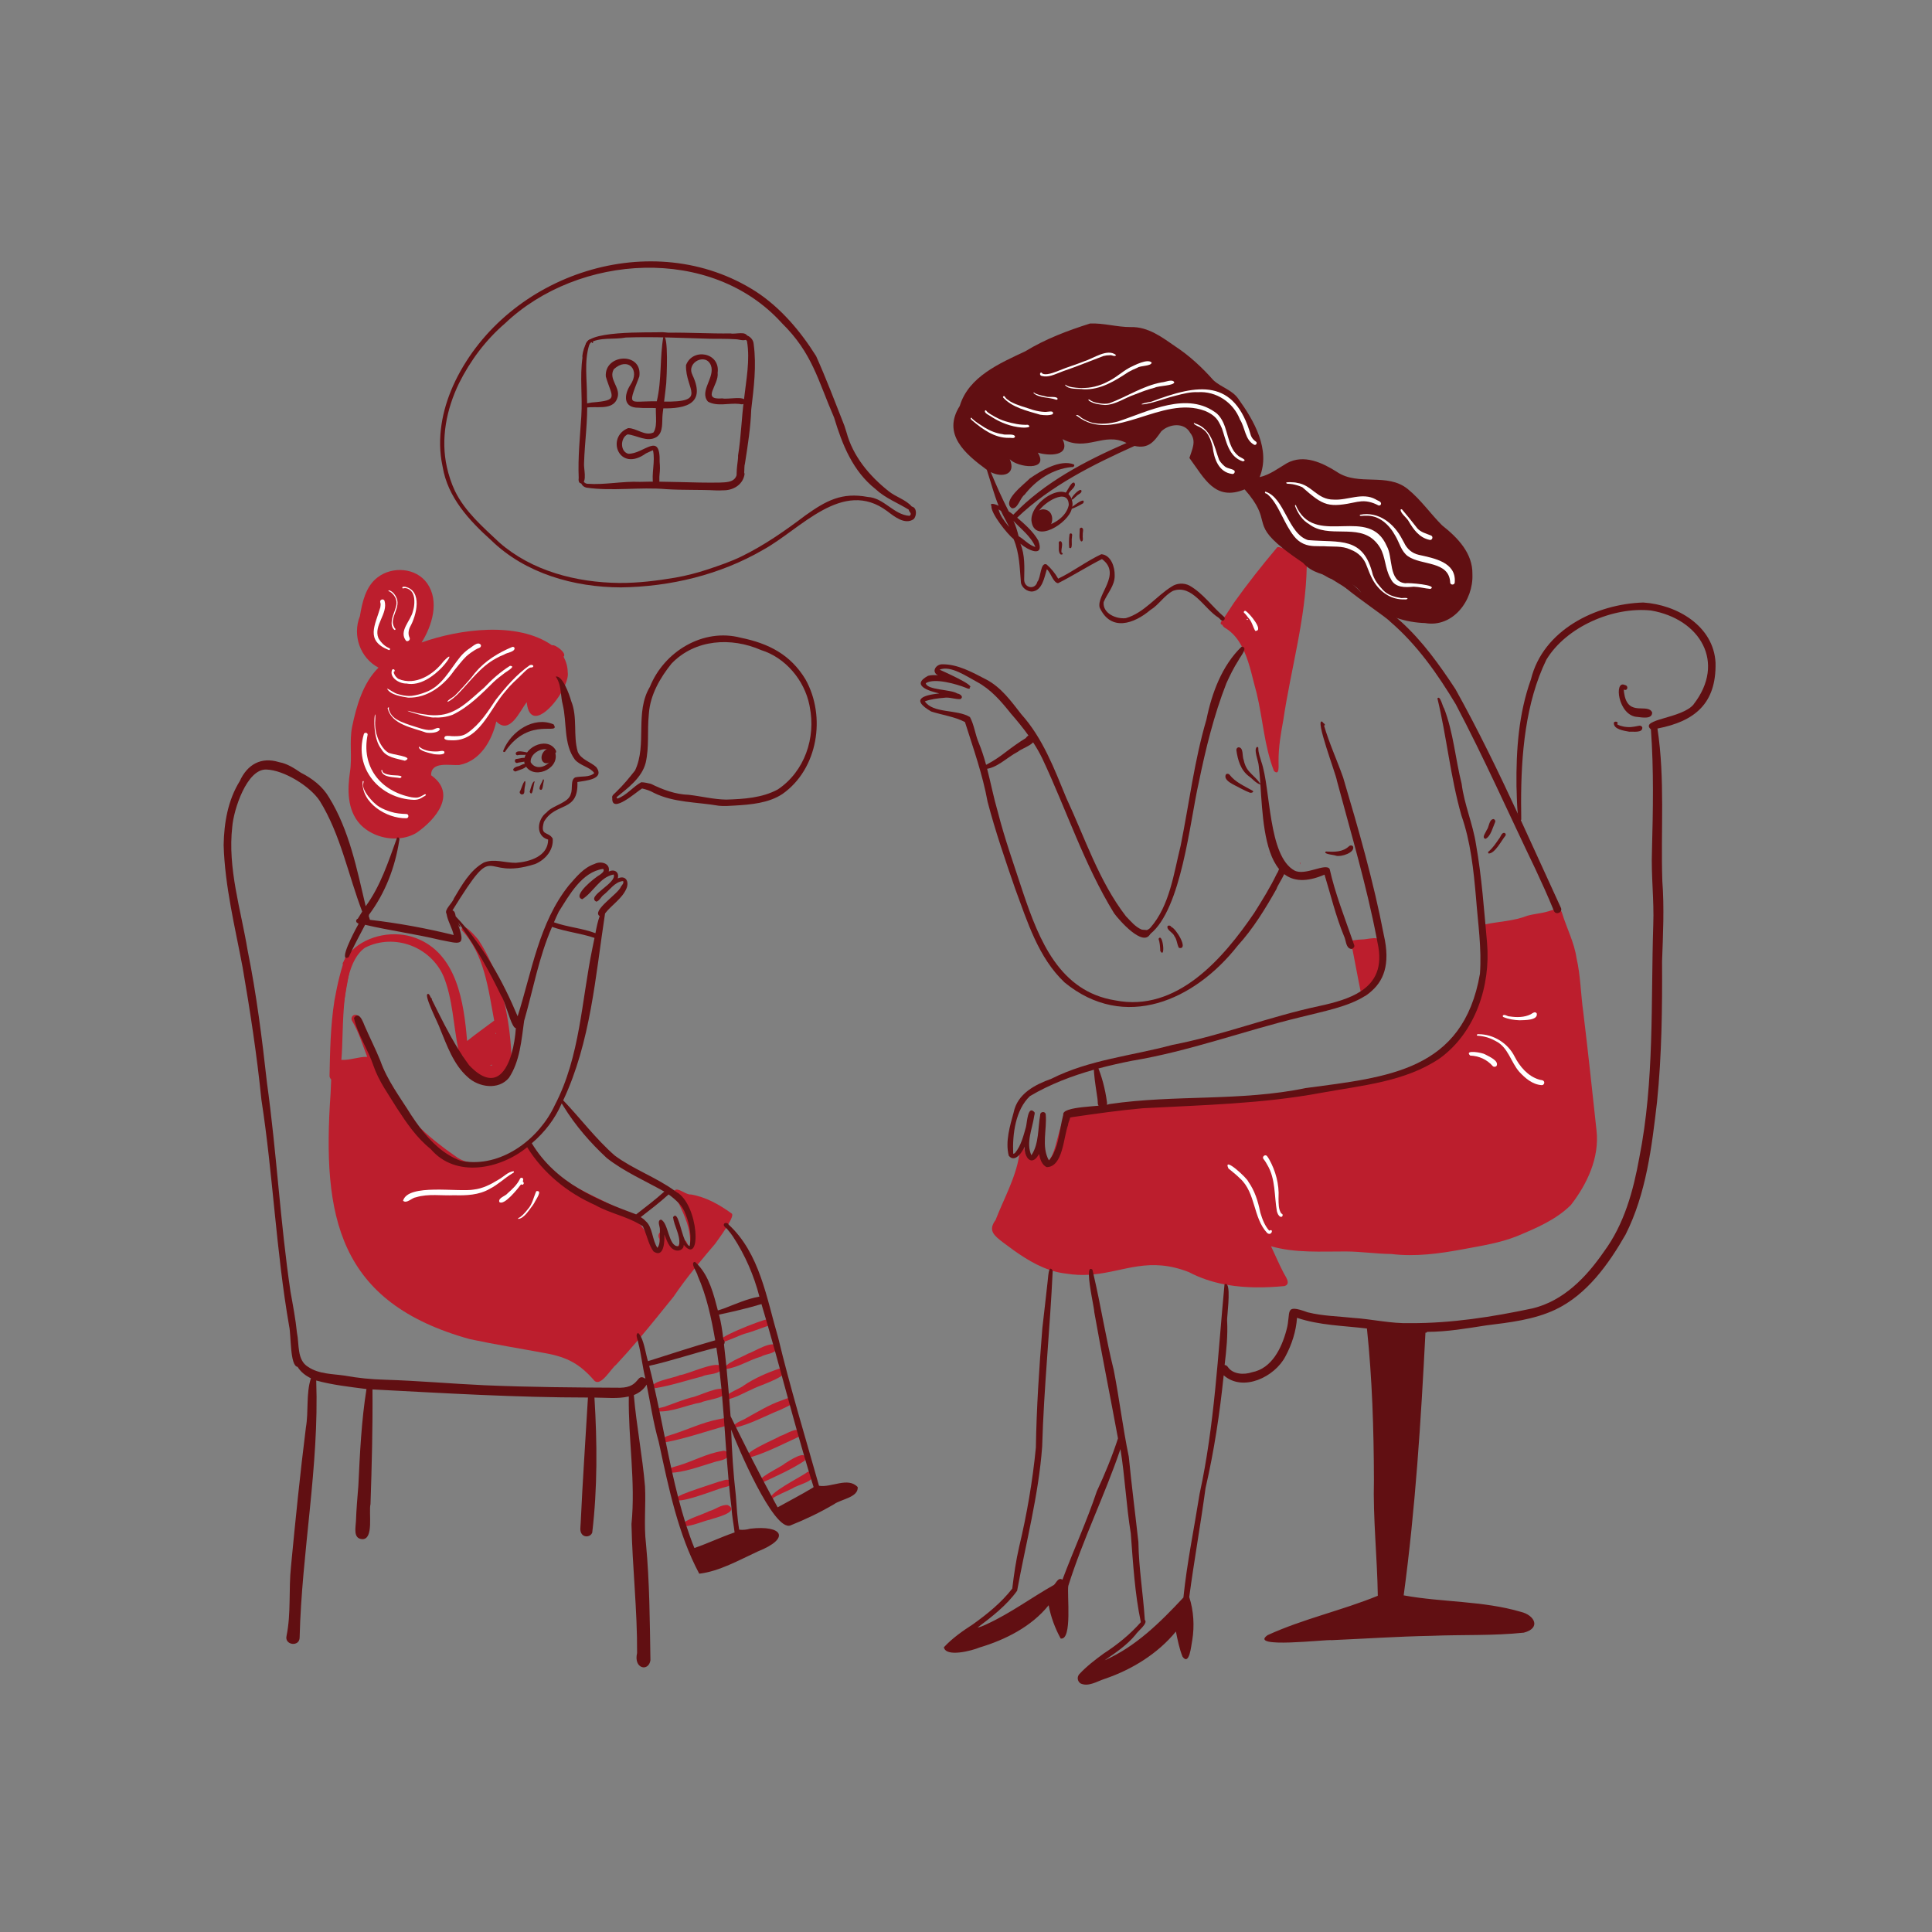<?xml version="1.0" encoding="UTF-8"?> <!-- Generator: Adobe Illustrator 23.1.0, SVG Export Plug-In . SVG Version: 6.00 Build 0) --> <svg xmlns="http://www.w3.org/2000/svg" xmlns:xlink="http://www.w3.org/1999/xlink" id="Layer_1" x="0px" y="0px" viewBox="0 0 2000 2000" style="enable-background:new 0 0 2000 2000;" xml:space="preserve"><rect x="0" y="0" width="2000" height="2000" fill="#808080" stroke="none"/> <style type="text/css"> .st0{fill:#BC1E2D;} .st1{fill:#610F12;} .st2{fill:#FFFFFF;} </style> <g> <path class="st0" d="M584.91,709.33c-1.15,2.67-2.59,5.46-4.24,8.21 c-11.4,19.07-32.61,36.92-35.39,9.38c-7.42,9.32-17.44,34.28-31.51,19.92 c-4.58,19.95-16.73,41.04-38.43,45.09c-9.62,0.7-29.29-4.17-29.05,10.62 c27.08,19.1,5.1,45.67-15.3,59.69c-5.4,3.16-11.49,4.98-17.75,5.57 c-0.83,0.08-1.66,0.14-2.49,0.17c-14.11,0.62-28.77-4.82-38.2-15.01 c-13.16-14.54-13-35.57-10.26-53.89c2.45-15.45-0.82-31.17,2.2-46.58 c4.49-21.63,11.23-45.5,27.33-61.33c-19.04-10.09-27.21-33.48-19.25-53.34 c2.38-14.29,5.95-30.67,18.06-39.93c15.33-12.04,40.12-10.36,51.64,6.07 c12.84,18.47,5.12,43.59-5.84,61.14c39.1-13.92,99.28-22.1,135.03,2.91 c2.84-1.42,15.87,8.2,11.95,11.79c2.61,4.95,4.26,10.44,4.29,16.06 C588.31,699.27,587.17,704.09,584.91,709.33z"></path> <path class="st0" d="M757.35,1256.15c-12.58-9.1-26.66-17.07-42.13-19.65 c-5.03,0.76-13.75-8.06-16.99-3.99c-0.41,0.52-0.74,1.25-0.95,2.23 c1.62,3.46,3.35,6.94,5.06,10.45c6.59,13.53,12.93,27.57,11.98,42.78V1288 c-0.06,1.01-0.16,2.03-0.29,3.05c-0.66-0.54-1.16-1.2-1.58-1.9 c-0.82-1.37-1.35-2.92-2.21-4.23c-0.43-0.41-0.83-0.73-1.21-0.94 c-2.7-1.58-4.32,1.28-5.88,3.98c-0.42,0.74-0.84,1.48-1.27,2.1 c-0.34,0.49-0.69,0.91-1.05,1.22c-0.14,0.04-0.28,0.06-0.43,0.07 c-6.64-1.41-10.6-8.66-13.23-14.39c0,0-0.01,0-0.01,0.01c-1.53-1.78-3-1.85-4.03-1.05 c-1.54,1.19-2.11,4.29-0.48,6.47c0.06,0.65,0.16,1.73,0.24,3.01 c0.3,5.08,0.2,13.32-4.34,10.57c-5.05-4.58-5.78-12.01-8.55-17.96 c-0.84-1.48-1.74-2.93-2.7-4.34c-1.4-2.08-2.93-4.08-4.59-5.97 c-2.98-3.46-6.36-6.58-10.05-9.23c-7.21-4.59-14.92-8.68-22.8-12.62 c-10.22-5.12-20.73-9.99-30.77-15.43c-18.84-10.2-36.07-22.36-46.82-41.75 c-3.97-7.9-11.17,0.54-16.31,2.56c-16.2,6.87-35.79,16.19-53.12,11.34 c-4.01-1.11-7.91-2.98-11.61-5.83c-14.38-9.97-26.25-19.47-36.3-29.25 c-26.58-25.83-40.47-53.55-54.65-96.85c-2.04-4.05-5.08-16.32-10.07-19.41 c-1.29-0.8-2.7-0.98-4.25-0.27c-2.02,1.19-2.65,3.81-1.49,5.83 c6.99,11.59,10.75,24.73,15.67,37.26c-9-0.21-17.66,3.67-26.76,3.12 c1.5-15.83,0.88-41.09,3.54-64.44c0.86-7.65,2.08-15.09,3.84-21.93 c3.35-13.06,8.67-23.93,17.27-29.84c30.14-15.15,67.75-0.98,81.17,29.82 c9.59,23.81,10.11,50.38,15.2,75.28c0.02,0.08,0.03,0.16,0.05,0.24 c-1.91,2.86,0.61,7.11,4.1,6.26c0.01,0,0.01,0,0.02,0c0.02,0.04,0.04,0.08,0.06,0.12 c0.01,0.02,0.02,0.04,0.04,0.06c0.35,0.65,0.72,1.3,1.1,1.94 c-1.05,2.57,0.86,5.33,3.49,5.74c5.65,11.04,14.75,23.7,28.95,20.12 c9.74-3.09,20.92-10.49,17.51-22.24c-0.08-2.32-0.18-4.65-0.31-6.99 c-0.96-17.99-3.23-36.19-7.4-53.87c-3.13-13.33-7.34-26.38-12.85-38.83 c-3.92-8.87-8.51-17.45-13.85-25.61c-1.57-1.89-8.63-10.53-13.28-12.87 c-1.62-0.83-2.95-0.89-3.64,0.38c-0.29,0.5-0.47,1.22-0.53,2.18c-0.01,0-0.01,0-0.01,0 c23.61,24.77,27.67,61.45,33.75,93.83c-9.31,7.09-18.96,13.75-28.05,21.13 c-3.31-39.8-10.42-90.44-52.97-106.53c-21.6-8.3-49.75-3.49-66.44,13 c-0.64,0.62-1.26,1.27-1.85,1.93c-1.56,1.71-3,3.53-4.3,5.47 c-0.5,0.74-0.98,1.5-1.43,2.27c-0.6,1-1.17,2.04-1.69,3.1 c-0.26,0.7-0.18,1.26,0.1,1.68c1.15,1.74,5.62,1.18,3.6-1.53 c1.23-1.6,2.64-3.05,4.04-4.5c-11.01,22.15-14,46.99-16.72,71.28 c-1.03,17.85-2.19,35.68-3.03,53.54c-0.24,4.82-0.45,9.65-0.63,14.48 c-8.91,127.7,7.6,216.6,144.27,254.47c26.07,5.53,52.38,9.74,78.59,14.61 c22.44,4.08,35.45,11.29,50.3,28.47c6.78,6.29,17.02-12.57,22.4-16.61 c7.68-8.2,15.12-16.62,22.4-25.17c1.1-1.29,2.19-2.58,3.28-3.88 c11.46-13.6,22.58-27.5,33.79-41.37c6.74-10.03,14.07-19.67,21.68-29.13 c1.11-1.39,2.24-2.78,3.38-4.17c5.92-7.25,11.98-14.4,18.05-21.54 c1.34-1.95,6.76-9.21,11.25-16.28c0.84-1.32,1.64-2.63,2.38-3.9 C757.19,1261.87,759.18,1257.18,757.35,1256.15z M512.9,1069.66 c0.21-0.15,0.4-0.3,0.6-0.46c0.05,0.42,0.11,0.85,0.17,1.28 C513.46,1070.17,513.2,1069.89,512.9,1069.66z M509.39,1102.2 c-0.01,0.17-0.02,0.33-0.02,0.49c-0.12,0.11-0.23,0.22-0.34,0.33 c-0.67-0.18-1.35-0.36-2-0.6C507.82,1102.42,508.63,1102.39,509.39,1102.2z"></path> <path class="st0" d="M341.131,1114.228c0.505-26.288,0.993-52.564,5.107-78.605 c2.95-16.374,6.595-32.794,12.707-48.26c3.774-4.408,6.773,1.993,5.267,5.636 c-7.843,39.085-14.244,78.58-15.469,118.497c0.005-0.092,0.009-0.185,0.013-0.277 C350.071,1117.323,342.681,1121.231,341.131,1114.228z"></path> <path class="st0" d="M1345.457,892.938c0.178,0.021,0.356,0.042,0.534,0.061 c0.004,0.703,0.009,1.406,0.013,2.109C1345.821,894.387,1345.639,893.663,1345.457,892.938z"></path> <path class="st0" d="M1312.362,884.319c0.105,0.004,0.211,0.003,0.317-0.003 c0.177,0.378,0.355,0.755,0.534,1.132C1312.919,885.079,1312.636,884.703,1312.362,884.319z"></path> <path class="st0" d="M1626.2,1247.39c-15.4,15.34-36.19,24.09-55.99,32.35 c-17.89,7.12-36.82,9.91-55.63,13.47c-24.51,4.56-49.47,7.99-74.39,4.92 c-15.62-0.15-31.12-2.53-46.73-2.62c-25.94-0.09-52.43,1.81-77.69-5.38 c4.16,8.73,7.91,17.66,12.36,26.25c1.88,4.37,9.14,12.64,1.54,14.96 c-19.82,1.86-39.89,2.11-59.27-1.25c-0.93-0.16-1.86-0.33-2.79-0.51 c-12.71-2.43-25.1-6.48-36.92-12.7c-40.83-16.03-66.05-0.83-98.69,2.38 c-1.58,0.16-3.18,0.29-4.79,0.38c-7.28,0.42-14.96,0.18-23.28-1.18 c-4.86-0.51-9.58-1.49-14.18-2.86c-1.14-0.33-2.27-0.69-3.39-1.08 c-17.64-6-33.45-17.37-48.21-28.51c-8.85-6.9-15.74-12.04-7.51-23.11 c8.52-21.99,20.94-43.84,24.53-67.31c0.37-2.38,0.64-4.77,0.81-7.18 c0.01,0,0.01,0,0.02,0c0.22-2.81,3.5-2.47,4.2-0.44c0.13,0.38,0.17,0.82,0.09,1.31 c0.24,1.28,0.51,2.42,0.8,3.42c3.75,13.3,10.75,4.13,12.93-7.05 c1.56-3.51-1.29-9.62,2.06-11.73c3.93-0.09,2.57,23.5,8.5,28.24 c0.42-0.28,0.82-0.62,1.21-1c5.75-5.73,8.4-22.58,12.23-34.61 c1.27-4.02,2.68-7.5,4.37-9.85c1.33-1.83,2.82-2.97,4.57-3.15 c0.09-0.05,0.19-0.09,0.28-0.13c9.82-4.83,20.68-6.22,31.63-7.04 c1.92-0.15,3.85-0.27,5.78-0.4c5.68-0.37,11.35-0.72,16.86-1.46 c25.14-4.06,50.35-5.64,75.8-5.58c57.42-0.08,114.71-7.67,170.79-19.75 c30.61-8.42,65.87-9.45,90.17-32.15c26.52-19.73,35.25-52.61,34.82-84.35 c1.29-14.81-2.94-31.31,2.05-45.29c0.84-0.2,1.69-0.38,2.55-0.56 c14.06-2.91,29.47-3.38,43.27-8.82c7.15-2.04,14.66-2.44,21.8-4.6 c1.63-0.46,3.5-1.17,5.36-1.67c3.03-0.84,6.01-1.12,7.8,1.12 c0.55,0.67,0.98,1.57,1.27,2.76c4.74,15.45,12.45,29.91,14.8,46.06 c4.29,18.56,4.38,37.65,7.07,56.44c4.96,40.75,9.24,81.56,13.68,122.3 C1655.81,1198.59,1643.06,1225.58,1626.2,1247.39z"></path> <path class="st0" d="M1417.54,1027.83c-1.17,1.06-2.45,2.05-3.85,2.96 c-0.29,0.19-0.62,0.33-0.96,0.42c-1.24,0.33-2.64-0.01-3.41-1.13 c-0.27-1.27-0.54-2.54-0.79-3.81c-2.99-14.4-5.58-29.1-8.47-43.57 c-0.3-0.12-0.58-0.27-0.84-0.44c-3.19-2.07-2.54-7.34,1-8.64 c0.34-0.13,0.7-0.22,1.09-0.27c3-0.49,6.02-0.74,9.05-0.87 c3.69,0.04,10.4-1.89,14.82-1.09c2.96,0.53,4.9,2.28,4.25,6.65 C1429.82,994.95,1430.9,1015.79,1417.54,1027.83z"></path> <path class="st0" d="M1352.75,586.13c0,0.09,0,0.19-0.01,0.28 c-0.95,53.68-16.41,105.98-24.26,158.95c-2.52,13.83-4.97,27.81-4.93,41.91 c-0.28,3.49,1.6,16.8-4.77,10.81c-10.07-26.01-11.42-53.69-17.91-80.53 c-3.83-13.43-6.82-29.86-13.1-43.77c-0.65-1.47-1.35-2.9-2.08-4.3 c-0.01,0-0.01,0-0.01,0c-4.18-7.97-9.69-14.84-17.4-19.44c-1.3-0.74-2.38-1.86-2.94-3.23 c-2.65-0.54-1.73-2.59-0.44-4.42c0.65-0.94,1.4-1.82,1.81-2.41 c0.25-0.35,0.51-0.7,0.75-1.05c3.55-4.97,6.68-10.25,10.12-15.29 c13.98-19.57,29.07-38.66,44.49-56.94c0.82-0.7,3.04-0.27,5.93,0.85 C1337.51,571.25,1354.34,582.52,1352.75,586.13z"></path> <path class="st0" d="M678.346,1437.023c-11.558-5.705,21.782-11.005,25.223-13.47 c7.811-0.475,41.339-16.802,43.114-8.066c0.404,7.879-14.194,6.347-19.517,9.283 C710.948,1428.94,694.857,1434.323,678.346,1437.023z"></path> <path class="st0" d="M680.629,1461.063c0.006-0.001,0.013-0.002,0.019-0.003 c-2.37-4.073,5.883-3.831,8.196-5.142c9.063-3.195,17.97-6.838,27.252-9.397 c-0.151,0.045-0.307,0.096-0.459,0.141c7.186-0.936,31.549-14.007,35.129-6.878 c2.646,7.58-19.717,9.133-24.951,11.995C710.87,1454.417,695.746,1462.002,680.629,1461.063z"></path> <path class="st0" d="M689.294,1492.974c-1.671,0.243-3.316-1.367-2.78-3.116 c1.644-3.46,6.502-3.621,9.688-5.016c15.726-4.942,30.77-12.27,47.005-15.48 c-0.016,0.003-0.032,0.006-0.049,0.009c0.078-0.014,0.155-0.028,0.233-0.042 c-0.023,0.004-0.046,0.008-0.068,0.013c2.608-0.386,5.146-1.216,7.778-1.391 c4.067-0.085,5.532,5.864,1.88,7.692C731.859,1481.331,710.73,1488.948,689.294,1492.974z"></path> <path class="st0" d="M693.238,1524.737c0.004-0.004,0.007-0.009,0.011-0.013 c-6.55-4.155,5.943-6.442,8.949-7.534c15.233-4.487,29.419-12.574,45.193-15.043 c-0.042,0.007-0.084,0.015-0.126,0.023c0.076-0.014,0.153-0.028,0.23-0.042 c-0.002,0-0.003,0.001-0.005,0.001c4.255-1.681,8.68,3.312,5.108,6.831 c-4.08,3.159-9.72,3.246-14.458,4.996c0.022-0.007,0.045-0.014,0.067-0.021 c-0.191,0.06-0.383,0.117-0.575,0.176c0.144-0.042,0.287-0.086,0.43-0.131 c-0.087,0.027-0.175,0.055-0.262,0.082c0.023-0.007,0.046-0.015,0.069-0.022 c-0.191,0.061-0.384,0.119-0.575,0.177c0.111-0.032,0.222-0.066,0.332-0.1 C723.113,1518.48,708.503,1524.12,693.238,1524.737z"></path> <path class="st0" d="M700.597,1550.73c1.438-2.088,4.126-2.831,6.291-3.957 c-0.111,0.05-0.222,0.101-0.333,0.151c9.578-3.898,19.473-7.048,29.287-10.303 c-0.014,0.005-0.028,0.009-0.042,0.014c0.328-0.102,0.657-0.203,0.985-0.307 c-0.082,0.024-0.163,0.049-0.244,0.074c2.589-0.827,5.128-1.785,7.72-2.595 c-0.146,0.045-0.297,0.091-0.443,0.136c0.323-0.101,0.64-0.202,0.963-0.302 c-0.11,0.037-0.217,0.071-0.324,0.104c3.691-0.438,9.641-4.354,11.938,0.137 c1.517,4.97-5.014,5.048-8.19,6.209C743.689,1541.046,696.59,1559.834,700.597,1550.73z"></path> <path class="st0" d="M706.812,1576.863c8.079-5.738,18.525-8.206,27.492-12.583 c6.503-1.67,12.29-7.082,19.206-6.205c13.141,7.371-13.952,13.282-19.051,15.203 C730.652,1573.548,703.285,1585.319,706.812,1576.863z"></path> <path class="st0" d="M745.653,1390c-10.587-3.407,43.526-23.585,47.451-24.052 c4.029-1.015,5.959,5.042,2.052,6.518c-8.208,2.73-16.165,6.099-24.553,8.297 c0.131-0.04,0.262-0.081,0.393-0.121c-8.544,2.837-16.546,7.358-25.355,9.366 C745.645,1390.005,745.649,1390.002,745.653,1390z"></path> <path class="st0" d="M750.826,1417.29c-3.103-5.098,19.42-13.281,23.49-15.979 c-0.151,0.071-0.297,0.136-0.444,0.207c6.336-1.864,26.149-14.985,30.148-7.638 c1.235,7.638-11.093,7.224-15.862,10.351C775.646,1407.732,763.465,1415.999,750.826,1417.29z"></path> <path class="st0" d="M751.814,1449.013c-8.02-3.347,15.563-11.978,17.996-14.666 c-0.016,0.011-0.032,0.021-0.049,0.031c11.381-7.7,24.191-13.256,37.143-17.649 c19.811,5.037-22.087,17.856-26.747,20.718c0.034-0.015,0.068-0.031,0.102-0.045 c-0.296,0.134-0.589,0.269-0.884,0.405c0.077-0.035,0.153-0.069,0.229-0.103 C770.472,1441.603,761.606,1447.127,751.814,1449.013z"></path> <path class="st0" d="M760.333,1478.08c-4.019-3.882,9.757-8.084,12.223-10.092 c11.887-6.515,23.406-13.665,36.269-18.156c2.36-0.801,4.653-1.844,7.037-2.566 c3.804-1.036,6.307,4.346,3.049,6.593c-3.59,2.205-7.552,3.799-11.316,5.696 c0.166-0.076,0.333-0.151,0.499-0.227C792.287,1465.62,776.913,1474.348,760.333,1478.08z"></path> <path class="st0" d="M775.608,1508.646c-11.164-3.302,28.929-19.686,32.174-22.111 c-0.025,0.011-0.05,0.023-0.075,0.034c0.068-0.032,0.137-0.063,0.205-0.095 c-0.025,0.012-0.049,0.023-0.074,0.034c5.398-1.284,17.471-10.432,21.154-4.083 c0.691,1.781-0.076,3.832-1.744,4.75c-16.188,7.414-32.147,15.795-49.197,21.073 c-0.193,0.208-0.486,0.316-0.82,0.188c-0.546,0.111-1.071,0.216-1.635,0.218 C775.6,1508.652,775.604,1508.649,775.608,1508.646z"></path> <path class="st0" d="M787.35,1535.593c-7.896-4.061,21.804-17.134,25.005-20.506 c-0.101,0.063-0.203,0.126-0.303,0.188c4.263-2.653,24.524-16.483,21.187-3.357 C819.278,1521.263,802.245,1528.664,787.35,1535.593z"></path> <path class="st0" d="M798.581,1552.559c-0.151-0.071-0.297-0.151-0.444-0.232 c0.002,0.001,0.003,0.001,0.004,0.002c-6.226-5.192,32.46-24.146,37.089-28.105 c1.927-1.305,4.578-0.967,5.975,0.969c4.507,8.04-15.674,11.749-20.607,15.48 c0.126-0.055,0.252-0.116,0.378-0.171c-0.281,0.13-0.563,0.26-0.845,0.39 c0.013-0.006,0.025-0.011,0.038-0.017c-6.622,3.374-13.762,5.884-20.006,9.925 C800.775,1551.786,799.624,1553.079,798.581,1552.559z"></path> <path class="st1" d="M571.637,783.528c0.655-3.437-3.414-4.638-3.851-7.42 c-7.698-2.531-19.2,4.346-18.435,12.929C554.945,798.801,569.356,793.024,571.637,783.528z M575.05,776.219c0.755,1.013,1.041,2.635-0.171,3.423c4.318,17.364-24.611,28.571-31.772,11.19 C539.074,774.796,565.916,761.333,575.05,776.219z"></path> <path class="st1" d="M573.845,780.373c1.242,6.314-8.701,14.067-12.662,6.941 C557.597,778.8,570.889,768.222,573.845,780.373z"></path> <path class="st1" d="M543.878,809.105c0.243,2.842-0.913,5.668-1.008,8.529 c0.067,1.908,0.111,4.767-2.475,4.779c-1.483,0.02-2.774-1.538-2.308-3.004 C539.306,818.11,542.448,806.338,543.878,809.105z"></path> <path class="st1" d="M553.385,808.888c0.133,0.225,0.106,0.555-0.076,0.746 c-0.991,1.875-1.781,16.649-4.971,10.142C548.924,817.547,551.137,808.461,553.385,808.888z"></path> <path class="st1" d="M562.11,806.963c2.06-0.975,0.109,3.833,0.197,4.859 c-0.386,1.957-0.678,7.969-3.761,5.051C558.224,813.51,561.105,810.186,562.11,806.963z"></path> <path class="st1" d="M573.089,749.866c7.746,12.317-24.618-8.726-49.601,27.331 c-0.742,2.027-3.535,1.725-2.248-0.761C529.159,757.151,552.393,741.123,573.089,749.866z"></path> <path class="st1" d="M545.053,791.729c1.221,3.479-8.919,5.721-11.543,6.947 c-5.178-1.707-0.151-5.031,2.898-5.419C539.058,792.781,542.759,789.256,545.053,791.729z"></path> <path class="st1" d="M545.673,785.257c2.168,3.881-8.022,3.457-10.358,4.588 c-2.37,0.227-3.263-3.255-1.044-4.155C537.837,785.49,542.453,783.377,545.673,785.257z"></path> <path class="st1" d="M546.444,779.118c3.76,3.639-8.839,1.568-10.671,2.753 c-0.938-0.001-1.78-0.722-1.921-1.659C534.144,775.808,543.524,778.646,546.444,779.118z"></path> <path class="st1" d="M1106.397,522.726c-0.415-18.966-26.66-1.999-31.258,6.79 c0.146,0.187,0.262,0.398,0.333,0.625c7.985-0.072,12.613,10.994,4.592,14.971 C1091.269,542.784,1104.08,534.688,1106.397,522.726z M1110.248,520.801 c0.142,1.983-0.127,3.993-0.781,5.872c0.03-0.076,0.055-0.156,0.086-0.237 c-3.088,15.03-39.006,37.602-41.819,12.572C1066.435,518.437,1106.885,494.175,1110.248,520.801z"></path> <path class="st1" d="M1112.098,499.736c3.031,3.794-4.51,7.838-5.898,11.377 c0.147,3.242-4.631,1.577-2.974-1.059C1105.218,507.839,1109.024,498.141,1112.098,499.736z"></path> <path class="st1" d="M1119.417,507.64c1.176,2.902-3.873,4.096-5.278,6.16 c0-0.005,0.005-0.01,0.01-0.015c-1.602,1.073-2.964,3.396-4.93,3.534 c-0.045-0.035-0.113-0.056-0.156-0.101h-0.005C1107.857,515.662,1117.718,504.801,1119.417,507.64z"></path> <path class="st1" d="M1109.448,526.725c0-0,0-0,0.001-0 c-1.812-1.644,2.875-3.414,3.916-4.551c-0.005,0.003-0.01,0.007-0.015,0.01 c0.047-0.031,0.094-0.064,0.141-0.096c-0.007,0.005-0.014,0.01-0.021,0.015 c1.783-1.318,10.429-7.288,7.935-1.224C1117.682,523.162,1113.532,525.291,1109.448,526.725z"></path> <path class="st1" d="M1075.536,545.17c-2.686-2.836-2.741-7.35-1.678-10.894 c-4.286-3.529,3.688-7.798,7.127-6.93c-0.091-0.005-0.181-0.01-0.272-0.015 C1095.721,528.819,1089.059,555.6,1075.536,545.17z M1079.359,540.763 c0.228-1.205,1.322-1.759,2.383-2.101c-0.096,0.05-0.197,0.096-0.292,0.146 c0.328-0.149,0.76-0.337,0.696-0.766c0.003,0.026,0.005,0.052,0.007,0.078 c-0.467-2.642-3.379-5.335-3.368-0.904c0.002-0.027,0.003-0.054,0.004-0.082 c-0.008,0.125-0.016,0.249-0.025,0.373c0.002-0.019,0.003-0.039,0.005-0.058 c-0.008,0.126-0.016,0.251-0.025,0.375c0.01-0.121,0.015-0.247,0.025-0.373 C1078.747,538.576,1078.836,539.753,1079.359,540.763z"></path> <path class="st1" d="M1047.707,522.143c-0.012-1.656,2.573-1.657,2.561,0 C1050.28,523.8,1047.695,523.8,1047.707,522.143z"></path> <path class="st1" d="M1047.523,526.151c-11.175-7.309,13.121-25.154,18.493-30.819 c11.743-8.156,31.393-20.118,45.71-14.55c1.242,1.907-0.932,3.063-2.64,2.728 c-19.686,2.069-36.773,13.439-48.679,28.91c0.126-0.136,0.247-0.277,0.368-0.413 C1055.781,515.416,1053.827,527.041,1047.523,526.151z"></path> <path class="st1" d="M1524.23,594.58c0.49-22-15.37-38.07-31.39-50.76 c-12.12-12.12-22.07-26.64-35.38-37.43c-21.27-17.58-51.14-2.83-73.44-17.83 c0.05,0.02,0.1,0.05,0.15,0.07c-15.27-9.68-34.4-18.73-51.96-9.15 c-9.16,5.42-17.67,12.04-28.25,14.46c11.57-28.47-5.72-58.39-22.13-81.19 c-6.35-9.14-17.85-11.79-25.75-19.18c-11.57-13.04-24.24-24.88-38.85-34.59 c-14.14-9.73-28.55-20.88-46.65-20.38c-14.17,0.09-27.91-4.29-42.12-3.71 c-23.11,7.3-46.26,16.02-67.11,28.79c-26.46,12.42-58.7,26.25-67.78,56.49 c-18.6,29.31,5.58,49.77,27.97,66.15c4.07,12.41,7.34,25.13,12.21,37.28 c-1.54-1.03-9.99-4.07-7.43,0.21c-0.74,7.67,16.51,29.12,22.94,34.24 c6.23,14.69,6.28,30.07,7.66,45.61c1.35,4.94,6.09,8.56,11.18,8.72 c10.92-0.65,12.96-14.68,15.59-23.1c4.24,3.62,6.31,13.57,11.56,14.48 c15.46-7.75,30.05-17.21,45.49-25.01c20.98,15.52-5.93,36.78-2.37,50.22 c11.6,25.09,35.41,16.92,52.39,2.58c8.92-5.41,14.28-15.03,23.56-19.9 c19.89-7.23,32.35,18.75,47.11,27.76c1.2,0.87,2.05,2.52,3.47,2.98 c0.21,0.07,0.43,0.11,0.66,0.12c1.84,0.08,2.89-2.18,1.9-3.58 c-0.08-0.11-0.17-0.21-0.27-0.31c-6.16-5.22-11.59-11.33-17.25-17.14 c-5.66-5.8-11.57-11.31-18.69-15.33c-5.62-2.91-12.92-2.58-18.19,0.98 c-16.05,9.9-28.73,27.38-47.58,32.78c-9.97,1.21-24.14-4.95-23-16.56 c3.74-9.18,11.66-17.01,11.44-27.59c0.22-8.73-3.74-21.17-13.82-22.05 c-15.43,7.26-29.23,17.94-44.68,25.33c-3.13-5.56-7.31-10.62-12.08-14.82c0,0,0,0,0,0.01 c-6.47-2.41-5.69,13.92-9.39,17.87c-2.34,9.05-14.01,6.62-13.71-2.29 c0.21-12.5,0.92-25.16-3.92-36.97c7.59,6.6,25.32,15.16,18.56-3.21 c-5.22-9.27-13.81-16.74-21.79-23.66c0.03-0.09,0.06-0.18,0.08-0.27 c34.58-32.96,78.15-54.61,121.26-74.07c14.54,3.22,20.23-4.38,27.69-15.07 c8.16-7.84,23.9-9.71,29.99,1.57c6.86,8.65,1.8,17.22-0.84,25.95 c15.63,21.1,26.38,45.1,57.18,32.53C1318,540.14,1294.36,540.68,1328,567.55 c5.36,4.28,12.17,9.23,20.88,15.09c1.22,1.4,2.51,2.65,3.86,3.77 c4.91,4.06,10.66,6.44,16.67,8.26c4.27,1.29,8.67,2.3,13.01,3.44 c3.26,0.86,6.49,1.8,9.59,2.98c3.44,1.32,6.73,2.95,9.75,5.13 c2.04,1.46,3.95,3.17,5.7,5.21c0.3,0.44,0.6,0.88,0.92,1.31 c9.3,13.08,22.79,21.97,37.75,27.06c9.33,3.18,19.24,4.88,29.05,5.19 C1504.13,650.02,1525.36,621.48,1524.23,594.58z M1043.67,544.31 c-4.08-5.1-8.48-10.52-9.95-17.01c0.83,0.52,1.65,1.07,2.47,1.61 c2.65,5.65,5.76,11.06,8.56,16.63C1044.39,545.13,1044.03,544.72,1043.67,544.31z M1071.82,566.26c-6.61-1.86-11.45-7.77-17.36-11.19c-1.35-5.42-2.88-10.82-5.34-15.85 C1056.94,547.71,1067.46,555.41,1071.82,566.26z M1165.99,458.66 c-42.18,18.39-84.89,40.58-117.02,74.15c-1.51-1.21-3.06-2.36-4.71-3.38 c-6.87-13.25-12.87-26.91-18.62-40.68c11.96,6.1,26.6,2.61,19.67-13.3 c8.24,8.56,41.1,12.64,29.04-6.84c11.3,3.45,34.25,4.04,25.58-14.01 c25.48,13.41,42.37-7.81,66.25,3.97C1166.11,458.6,1166.05,458.63,1165.99,458.66z"></path> <path class="st1" d="M1106.818,566.931c-0.292-4.475-0.317-9.134,0.337-13.605 c0.126-0.731,0.777-1.27,1.538-1.164c2.085,0.529,0.765,3.284,0.917,4.809 c0.004-0.047,0.005-0.093,0.007-0.14C1108.922,558.947,1110.982,570.003,1106.818,566.931z"></path> <path class="st1" d="M1119.181,560.504c-2.745-2.975-1.203-8.823-1.503-12.763 c0.112-0.857,0.883-1.513,1.735-1.513c3.263,0.573,1.047,5.208,1.498,7.495 C1120.356,555.683,1122.214,560.541,1119.181,560.504z"></path> <path class="st1" d="M1098.027,574.024c-3.105-2.592-1.489-8.431-2.022-12.193 c0.031-0.908,0.737-1.669,1.674-1.669c3.843,1.493,0.186,8.71,1.283,12.127 c1.674-0.209,1.294,2.198-0.271,1.738c0.025-0.002,0.05-0.005,0.077-0.008 c-0.039,0.004-0.077,0.009-0.116,0.01c0.005,0,0.009-0,0.014-0 C1098.452,574.047,1098.242,574.054,1098.027,574.024z"></path> <path class="st1" d="M1287.77,673.78c-1.29,3.43-4.99,7.94-5.75,9.84 c-4.84,7.53-8.8,15.58-12.48,23.73c-13,33.25-21.56,68.41-28.71,103.37 c-9.06,39.6-17.75,130.4-50.17,156.19c-0.81,0.66-1.63,1.26-2.47,1.82 c-1.23,0.73-2.89,0.3-3.61-0.94c-1.05-2.38,0.77-3.7,2.79-4.92 c1.31-0.78,2.71-1.52,3.46-2.47c20.1-22.97,24.17-56.02,31.34-84.81 c0.01-0.07,0.02-0.13,0.04-0.19c8.8-43.58,14.11-87.85,26.7-130.57 c5.54-27.32,16.04-55.84,36.38-75.38c0.13,0.01,0.26,0.01,0.39,0.03c0,0,0,0,0.01,0 C1288.44,669.74,1288.63,671.52,1287.77,673.78z"></path> <path class="st1" d="M1190.84,966.58c-0.06,0.11-0.11,0.22-0.18,0.33 c-7.38,13.87-32.03-14.22-37.32-21.44c-30.96-50.3-49.32-107.1-74.4-160.38 c-2.81-5.77-5.99-11.29-9.46-16.62c-1.55-2.39-3.16-4.75-4.82-7.07 c-5.68-7.96-11.92-15.53-18.37-22.95c-9.97-12.55-20.67-24.9-35-32.58 c-10.23-5.4-27.31-17.43-38.62-12.62c1.92,0.93,37.29,16.4,31.13,18.39 c-0.11,0.04-0.24,0.07-0.38,0.1c-1.19,0.55-2.4,0.12-3.43-0.57 c-4.42-3.16-9.67-4.34-14.71-6.11c-4.83-2.04-10.09-3.37-14.61-6.1 c-0.3-0.17-0.59-0.36-0.88-0.55c-5.44-4.12-0.34-10.62,5.25-10.74 c16.39-0.34,31.85,8.5,46.08,15.84c15.39,8.1,25.69,22.5,36.15,35.91 c22.22,24.69,34.11,56.39,46.59,86.68c19.24,41.17,33.76,86.18,61.69,122.39 c4.87,5,9.69,11.05,16.23,13.78c1.61,0.36,3.78,0.24,5.59,0.6 C1189.26,963.24,1190.75,964.12,1190.84,966.58z"></path> <path class="st1" d="M1329.42,904.89c-2.72,5.84-7.26,12.52-7.96,15.31 c-11.65,20.64-24.18,41.15-40.18,58.72c-44.56,56.82-117.05,89.05-179.24,38.1 c-27.09-25.59-38.4-62.6-51.01-96.64c-10.36-29.86-20.58-59.69-28.65-90.27 c-5.15-28.28-14.8-55.33-23.45-82.65c-10.96-5.66-23.31-7.2-34.92-10.9 c-21.37-12.46-9.09-16.79,8.33-18.75c-10.43-2.32-29.95-8.33-11.64-18.2 c2.45-0.71,5.97-0.9,9.97-0.65c12.25,0.77,28.97,5.67,33.13,12.68 c0.02,0.04,0.05,0.08,0.07,0.12c0.85,2.06-2.87,1.01-3.74,0.33 c-9.65-3.86-32.78-10.65-41.78-4.84c1.31,7.25,25.76,6.22,32.69,10.67 c2.88,0.36,6.99,3.47,3.17,5.79c-5.62,0.35-11.31-2.32-17.06-1.35 c0.11-0.01,0.22-0.02,0.34-0.02c-6.81,0.55-13.63,1.37-20.1,3.69 c8.61,12.77,33.09,7.95,46.68,16.24c4.3,7.88,5.39,17.69,8.89,26.12 c0.02,0.04,0.03,0.08,0.05,0.12c3.16,7.58,5.64,15.35,7.78,23.2 c0.38,1.38,0.75,2.77,1.1,4.16c3.83,14.81,6.72,29.88,11.03,44.56 c7.23,28.38,17.14,55.89,26.21,83.73c16.59,49.08,37.7,102.26,95.33,111.42 c63.68,12.65,111.81-43.3,144.01-90.67c8.28-13.18,16.56-26.4,23.27-40.46 c0.97-1.2,1.61-3.05,2.33-4.81c1.1-2.69,2.39-5.18,5.35-4.82 C1332.61,895.98,1331.61,900.16,1329.42,904.89z"></path> <path class="st1" d="M1402.04,978.92c0.07,1.73-1.27,3.04-2.82,3.34 c-0.22,0.05-0.45,0.07-0.68,0.07c-5.57-1.08-5.04-9.12-7.25-13.33 c-8.53-20.55-13.64-42.32-20.16-63.58c-19.01,8.21-32.31,6.78-41.71-0.53 c-1.95-1.5-3.73-3.27-5.35-5.25c-15.72-19.11-17.34-58.46-19.33-87.8 c-0.02-0.29-0.04-0.58-0.06-0.86c-0.45-6.66-0.94-12.79-1.62-18.01 c-0.11-4.54-5.93-17.91-1.59-19.83c0.77,0.11,1.37,0.93,1.12,1.7 c0.06,4.69,1.91,9.19,3.13,13.67c9.83,27.95,6.87,97.66,34.35,112.68 c11.18,5.79,32.42-8.33,36.39-1.57c5.65,25.23,15.3,49.61,23.76,74 C1400.83,975.38,1401.44,977.15,1402.04,978.92z"></path> <path class="st1" d="M1417.54,1027.83c-1.52,1.2-3.13,2.32-4.81,3.38 c-17.31,10.99-42.31,15.63-66.63,21.79c-58.35,14.09-114.82,35.25-174.2,45.08 c-11.62,2.29-23.26,4.9-34.78,7.99c-1.58,0.43-3.16,0.86-4.73,1.31 c-23.08,6.49-45.55,15.08-66.16,27.25c-15.14,14.33-18.26,39.72-17.37,59.71 c0.49,0.06,0.95-0.17,1.36-0.43c0.22-0.15,0.44-0.33,0.64-0.51 c6.18-7.46,8.58-17.58,11.21-26.74c1.12-4.08,1.81-23.51,8.92-15.14l0.01-0.01 c0.31,1.19-0.11,2.43-0.38,3.6c0,0.02-0.01,0.03-0.01,0.05v0.02 c-1.84,13.32-8.75,27.42-2.99,40.6c0.1-0.05,0.18-0.11,0.27-0.17l0.01-0.01 c7.74-11.73,6.49-27.91,8.92-41.48c-0.19-3.54,5.31-4.06,5.71-0.53h0.01 c1.42,15.58-4.72,33.33,3.25,47.57c0.03,0.06,0.06,0.13,0.1,0.19 c7.92-9.35,9.89-22.41,12.13-34.8c0.7-3.89,1.43-7.71,2.38-11.34 c0.04-0.39,0.15-0.76,0.31-1.09c1.11-2.41,4.8-3.09,6.51-0.73 c0.01,0.01,0.01,0.02,0.02,0.03c0.67,1.1,0.77,2.27,0.58,3.47 c-0.41,2.59-2.13,5.33-2.2,7.9c-4.68,12.26-5.17,43-21.93,43.44 c-5.21-2.07-7.09-8.63-8.05-13.68c-6.16,11.35-12.69,6.61-14.55-1.85 c-0.39-1.74-0.57-3.65-0.51-5.6c-0.11,0.28-0.24,0.57-0.38,0.87 c-1.08,2.36-2.89,5.34-5.03,7.62c-3.28,3.47-7.36,5.3-10.9,0.79 c-3.77-14.74,1.27-30.87,5.18-45.21c-0.04,0.11-0.07,0.23-0.11,0.35 c3.99-19.37,21.98-28.67,39.1-34.81c39.23-19.8,83.4-23.7,125.29-35.05 c51.48-9.9,100.53-29.28,151.8-40.18c0.14-0.03,0.28-0.06,0.42-0.09 c15.99-3.45,31.23-7.75,42.58-15.12c15.05-9.77,23.28-24.93,17.45-50.65 c0-0.04-0.01-0.07-0.02-0.11c-0.25-1.37-0.51-2.75-0.78-4.12 c-10.6-55.17-26.72-109.04-41.21-163.25c-0.71-6.02-23.53-65.75-15.09-61 c0.31,0.62,0.85,1.08,1.36,1.54c0.95,0.52,2.19,2.22,0.38,2.35 c5.38,18.36,13.42,35.76,19.78,53.78c16.01,53.81,31.57,107.99,42.14,163.18 C1439.6,998.53,1432.3,1016.31,1417.54,1027.83z"></path> <path class="st1" d="M1539.405,976.164c3.753,44.163-11.946,92.411-48.703,119.244 c-35.908,24.581-81.279,28.227-122.983,35.886c-61.114,11.381-122.798,12.638-184.647,15.949 c-24.507,2.178-48.881,5.686-73.186,9.212c-3.32,0.652-8.05,2.29-9.169-2.278 c-2.249-9.506,40.356-8.253,47.951-11.277c67.251-9.896,135.965-2.599,202.85-16.519 c85.219-11.38,163.072-17.692,180.512-118.249c1.942-26.404-2.079-52.535-4.073-78.791 c-2.5-28.612-5.519-57.858-15.075-85.073c-11.38-39.698-15.219-81.353-24.872-121.289 c2.82-3.89,5.549,9.086,6.922,10.362c9.669,24.967,11.647,52.183,18.162,78.062 c2.706,21.484,11.589,41.323,14.865,62.661C1533.936,907.838,1536.284,942.061,1539.405,976.164z"></path> <path class="st1" d="M1145.952,1141.157c0.995,8.523-10.188,7.706-9.562-0.454 c0.311-3.802-8.346-45.483-1.13-39.171c0-0.005-0.005-0.01-0.005-0.015 C1140.673,1114.03,1144.155,1127.61,1145.952,1141.157z"></path> <path class="st1" d="M1069.66,761.762c6.413,7.78-11.394,12.39-15.882,16.388 c-11.256,5.713-21.923,17.488-34.762,18.025c-2.789-2.385,1.256-4.279,3.236-5.166 c6.532-3.541,12.721-7.684,18.58-12.244c6.794-5.192,13.729-10.199,21.02-14.668 C1063.572,761.55,1066.866,759.278,1069.66,761.762z"></path> <path class="st1" d="M1615.92,942.87c-1.25,2.88-6.18,3.72-7.44-0.24 c-0.12-0.29-0.24-0.59-0.36-0.88c-5.83-14.3-12.3-28.41-18.83-42.41 c-27.34-56.83-52.87-114.47-82.3-170.3c-18.69-31.18-40.05-61.63-67.77-85.42 c-3.92-4.47-30.96-22.3-46.67-35.44c-0.02-0.02-0.05-0.04-0.08-0.06 c-4.67-3.92-8.33-7.41-10.05-10.01c-1.46-2.18-1.57-3.72,0.19-4.37 c1.83,0.62,3.12,2.25,4.58,3.45c0.06,0,0.11,0.01,0.16,0.02 c-0.03-0.01-0.05-0.01-0.07-0.02c0.73,0.09,1.46,0.03,2.19,0c1.43,0.5-0.12,1.41-1,1.14 c1.17,0.94,2.35,1.86,3.54,2.76c5.11,3.92,10.4,7.6,15.74,11.22 c0.21,0.14,0.42,0.29,0.63,0.43c12.83,8.67,25.95,16.98,37.75,27.06 c1.6,1.37,3.19,2.77,4.74,4.21c22.04,20.09,39.52,44.61,55.84,69.46 c23.37,41.96,44.31,85.24,64.53,128.86c1.04,2.24,2.08,4.48,3.11,6.73 c14.01,30.35,27.72,60.84,41.68,91.13C1616.35,941.19,1616.27,942.1,1615.92,942.87z"></path> <path class="st1" d="M1403.101,615.594c-7.809-6.181-16.41-10.959-24.867-16.287 c0.015,0.01,0.031,0.02,0.046,0.03c-4.264-0.857-36.745-21.419-19.336-20.124 c7.631,3.497,14.675,8.301,22.416,11.63c-0.166-0.076-0.338-0.151-0.509-0.227 c2.323,1.12,4.807,1.92,7.092,3.103c0.246-1.058,1.634-1.541,2.411-0.763 c1.3-0.507,2.598,1.021,1.707,2.156c4.197,6.256,9.794,11.257,15.27,16.279 C1409.14,614.073,1405.752,617.129,1403.101,615.594z"></path> <path class="st1" d="M1052.91,1646.77c0-0.01,0-0.03,0.01-0.04c0.07-0.09,0.13-0.19,0.2-0.28 C1053.05,1646.55,1052.98,1646.66,1052.91,1646.77z"></path> <path class="st1" d="M1715.79,754.18c7.97,52.24,3.33,105.17,5.04,157.77 c2.11,27.75,0.73,55.52-0.27,83.29c0.25,48.55-0.28,97.09-5.21,145.44 c-5.41,46.6-11.17,94.89-32.53,137.26c-17.6,30.69-39.99,62.25-72.75,77.8 c-22.34,10.51-47.34,13.27-71.58,16.3c-20.29,3.13-40.57,6.7-61.18,6.69 c-0.17,0.74-1.01,1.11-1.69,0.8c-4.61,90.85-10.38,181.86-22.53,271.99 c40.19,7.32,81.9,5.47,121.4,17.09c14.33,3.47,20.91,16.86,2.94,21.51 c-31.62,3.34-63.73,1.95-95.63,3.28c-34.39,0.64-68.68,2.97-103.03,4.47 c-6.23-0.89-87.07,9.05-66.52-5.19c36.7-16.84,76.65-25.43,114.06-40.74 c-0.6-39.87-5.07-80.06-4.02-120.13c-0.15-52.31-1.78-104.46-7.24-156.53 c-24.22-2.97-49.09-3.2-72.39-11.09c-0.91,13.83-5.38,27.71-11.94,39.87 c-10.95,21.23-43.81,37.33-63.96,19.65c-4.04,39.26-9.89,78.32-18.78,116.73 c-5.09,37.7-11.85,75.12-16.87,112.82c4.58,14.17,5.52,29.97,3.12,44.69 c-0.05,0.29-0.1,0.56-0.15,0.84c-0.01,0.04-0.02,0.08-0.03,0.12v0.01 c-0.93,4.59-2.75,25.76-9.82,16.17c0.03,0.11,0.07,0.21,0.1,0.32 c0-0.02-0.01-0.03-0.02-0.04c-3.46-8.47-5.19-17.5-7.02-26.41 c-18.68,22.9-45.64,39.47-73.54,48.94c-7.88,2.49-17.3,8.85-25.46,4.63 c-2.96-2.33-3.54-6.48-1.06-9.38c7.5-8.1,16.42-14.95,25.35-21.44 c14.14-9.18,27.26-19.76,38.42-32.45c-6.24-29.25-8.09-61.35-10.4-91.8 c-4.73-29-6.01-58.42-10.72-87.39c-16.21,47.81-38.85,93.42-53.96,141.55 c-1.53,8.5,4.39,56.77-7.91,54.58c-5.76-10.48-10.23-22.43-12.46-34.45 c-17.64,22.07-44.89,35.81-71.6,43.75c-7.24,3.12-34.73,10.56-36.84-0.24 c8.55-9.26,19.29-16.83,29.96-23.71c14.9-10.65,29.57-22.51,40.83-37.05 c1.71-14.46,3.83-29.02,7.13-43.29c8.04-33.75,13.93-68.1,17.3-102.63 c0.67-41.28,3.41-82.38,6.69-123.53c1.85-16.47,3.82-32.92,5.59-49.4 c0.34-2.24,0.55-8.52,1.75-11.13c0.72-1.55,1.77-1.81,3.4,0.78 c0,0.1-0.01,0.2-0.01,0.3c-2.82,60.73-9.17,121.21-10.91,181.98 c-3.7,50.42-16.92,99.84-25.92,149.15c-10.89,15.23-26.13,26.95-40.97,38.14 c3.01-0.6,5.86-1.81,8.63-3.12c0.08-0.04,0.16-0.07,0.23-0.11 c0.24-0.11,0.48-0.23,0.71-0.34c24.61-11.3,46.12-27.41,69.57-40.62 c2.52-2.37,4.44-8.16,8.74-5.38c11.48-30.67,25.18-60.44,35.59-91.54 c8.35-17.82,15.84-36.06,21.91-54.74c-8.05-43.61-16.81-87.09-24.55-130.77 c0.13-3.09-5.43-27.1-5.57-38.61c-0.07-4.9,0.85-7.54,3.61-5.32 c0.01-0.01,0.01-0.01,0.01-0.01c0.4,1.65,0.8,3.3,1.17,4.95 c7.7,32.77,12.79,66.37,20.96,99.11c5.82,29.77,9.38,59.9,15.56,89.6 c2.86,29.52,6.7,58.93,9.94,88.4c0.39,27,4.94,53.64,6.63,80.51 c3.82,3.56-7.65,11.93-9.64,15.47c-8.9,10.76-20.52,18.58-31.94,26.39 c32.32-14.18,57.75-39.5,81.54-64.97c3.71-36.02,11.08-71.47,16.75-107.23 c15.55-71.29,18.93-144.71,25.8-216.95c0,0,0.01,0,0.01-0.01 c1.23-0.78,2.13-0.52,2.79,0.51c3.5,5.49-0.29,32.97-0.11,36.7 c0.83,15.51-0.72,30.89-2.58,46.27c1.3,0.11,2.55,0.79,3.28,1.95 c5.28,7.86,16.89,8.36,25.14,5.53c20.51-3.91,30.64-25.14,35.56-43.51 c5.35-18.84-3.43-27.81,22.08-18.51c15.37,3.84,31.35,4.05,47.04,5.75 c19.77,1.32,39.24,6.04,59.13,5.46c42.52,0.18,84.96-6.45,126.46-15.28 c32.08-7.68,55.64-32.21,73.79-58.5c21.16-28.49,30.66-63.29,36.85-97.75 c15.74-79.41,11.83-160.52,14.41-240.92c0.96-25.55-2.33-51.03-1.35-76.59 c1.09-41.89,1.96-83.78-1.09-125.6c-12.48-10.92,32.89-10.99,44.59-26.37 c-0.14,0.13-0.27,0.26-0.4,0.39c33.75-43.37,6.69-88.34-43.94-97.09 c-39.21-4.23-87.77,16.69-108.47,50.88C1579.11,727.48,1574.63,781,1574.63,830.78 c0,5.92,0.06,11.79,0.17,17.58c-0.15,0.28-0.3,0.51-0.45,0.7 c-1.52,2-2.48-1.38-3.11-6.73c-1.17-9.96-1.16-26.73-1.38-28.27 c-0.44-37.55,2.2-75.26,14.99-110.88c12.51-50.97,67.1-77.95,116.27-79.46 c34.86,2.24,72.93,24.27,74.81,62.52C1776.76,728.09,1754.75,746.65,1715.79,754.18z"></path> <path class="st1" d="M837.85,729.66v0.05c0.01,0.01,0.01,0.02,0.01,0.02 C837.86,729.71,837.85,729.69,837.85,729.66z M833.86,703.32 c-15.52-25.73-38.17-37.26-66.93-43.12c-39.08-10.38-79.57,14.34-94.17,50.83 c-15.9,26.43-2.67,59.77-15.35,86.52c-5.99,7.62-12.19,15.19-19.2,21.91 c-1.59,1.93-5.39,3.88-4.39,6.79c-0.83,16.95,25.41-6.89,30.86-10.03 c4.18,1.03,8.31,2.24,12.03,4.45c20.7,10.37,44.9,9.52,67.34,13.43 c5.46,0.58,10.94,0.15,16.4-0.18c16.78-0.99,35.16-2.49,49.5-11.96 C846.81,796.09,855.33,741.69,833.86,703.32z M805.29,817.16 c-16.13,8.84-35.48,10.05-53.55,10.58c-12.98-0.19-25.68-3.46-38.55-4.93 c-14.17-0.46-26.96-5.29-39.47-11.42c-3.28-0.64-6.62-1.63-9.94-1.61 c-8.74,4.77-15.01,13.6-24.72,16.95c-0.15-0.53-0.49-0.99-0.92-1.32 c11.87-9.68,26.3-20.26,30.26-35.76c3.76-16.19,1.56-32.9,3.19-49.33 c0.05-0.64,0.1-1.29,0.16-1.93c1.39-19.15,11.67-36.9,23.51-51.56 c-0.01,0.02-0.02,0.03-0.03,0.05c24.32-25.29,61.8-27.5,92.72-13.9h0.01 c25.14,7.79,44.66,31.12,49.89,56.68v0.05c0.01,0.01,0.01,0.02,0.01,0.02 c0.01,0.05,0.02,0.1,0.03,0.15c-0.01-0.02-0.01-0.05-0.02-0.07 c0.02,0.06,0.03,0.12,0.04,0.18c0.04,0.2,0.07,0.4,0.11,0.6 c0.03,0.15,0.06,0.31,0.09,0.46c0.04,0.21,0.08,0.43,0.12,0.64 C844.68,763.83,832.97,798.55,805.29,817.16z"></path> <path class="st1" d="M943.91,524.39c-6.22-7.18-16.42-9.86-23.83-15.78 c-20.06-15.87-37.14-36.22-43.86-61.33c-0.7-2.23-1.41-4.45-2.13-6.66 c-9.45-24.06-18.67-48.38-29.24-71.97c-16.14-25.79-36.78-50.19-62.44-66.89 c-106.54-68.18-256.76-18.97-311.21,92.87c0.04-0.09,0.09-0.17,0.14-0.26 c-12.26,25.39-18.81,54.22-14.34,82.34c0.01,0.08,0.02,0.14,0.04,0.21 c0.05,0.29,0.11,0.57,0.16,0.85c0.12,0.61,0.23,1.23,0.34,1.84 c0.12,0.64,0.24,1.28,0.37,1.93c-0.02-0.09-0.04-0.18-0.06-0.27 c0.11,0.59,0.23,1.18,0.34,1.77c0.01,0.05,0.02,0.11,0.03,0.16 c2.6,15.77,9.44,29.66,18.5,42.18c9.06,12.52,20.34,23.68,31.82,33.98 c35.31,34.38,85.89,48.62,134.28,48.7c51.07-0.68,102.63-13.02,146.95-38.77 c38.97-21.23,82.45-74.74,128.72-40.12c7.17,5.47,18.25,14.48,27.24,8.29 C949.15,534.15,949.39,525.45,943.91,524.39z M941.61,534.01c0.01,0,0.01,0,0.02,0 c-0.01,0.01-0.02,0.01-0.03,0.01L941.61,534.01c-16.54-1.05-26.43-18.65-43.37-19.57 c-26.9-5.05-43.04,3.85-64.36,19c-20.89,15.8-42.53,30.96-66.13,42.48 c-11.2,5.49-23.03,9.46-34.83,13.43c-0.09,0.03-0.18,0.06-0.27,0.09 c-10.93,3.59-22.09,6.5-33.43,8.5c-0.09,0.02-0.19,0.03-0.29,0.05 c-19.13,3.23-38.49,5.61-57.91,5.47c-44.22-0.47-90.33-12.22-124.14-41.89 c-17.06-16.08-35.56-31.97-45.96-53.4c-0.02-0.04-0.04-0.07-0.05-0.11 c-3.66-7.78-6.33-15.96-8.21-24.35c0.02,0.09,0.03,0.18,0.05,0.27 c-6.77-29.54-0.55-60.49,12.56-87.42c-0.05,0.09-0.09,0.18-0.14,0.26 c11.77-23.58,27.76-45.02,47.84-62.18c-0.09,0.07-0.17,0.14-0.25,0.2 c76.09-72.37,213.64-81.27,286.71-0.3c31.58,31.03,37.25,59.11,54.05,97.81 c8.42,27.94,19.36,55.45,43.02,74.08c9.93,9.25,22.83,14.14,34.23,21.17 C940.94,530.18,944.7,531.4,941.61,534.01z"></path> <path class="st1" d="M601.913,500.473c-3.089-0.091-3.129-3.446-2.838-5.772 c-0.906-21.528,1.39-42.957,2.737-64.451c-0.01,0.126-0.02,0.252-0.03,0.383 c1.31-20.137-1.669-40.445,1.215-60.499c-0.005,0.101-0.015,0.202-0.02,0.302 c-1.157-4.314,5.598-25.807,10.804-17.058c0.472,1.1-0.113,2.804-1.038,1.117 c0.001,0.003,0.003,0.005,0.004,0.008c-0.113-0.181-0.225-0.367-0.369-0.523 c-1.171,0.644-1.771,1.93-2.409,3.043c0.002-0.003,0.004-0.007,0.005-0.01 c-5.465,17.384-2.121,36.607-2.343,54.648c-0.003-0.086-0.007-0.174-0.011-0.259 c0.006,0.121,0.011,0.239,0.017,0.358c-0.002-0.028-0.004-0.057-0.006-0.086 c0.006,0.119,0.013,0.238,0.019,0.357c0-0.001,0-0.001,0-0.002c0.004,0.079,0.008,0.158,0.012,0.236 c-0.002-0.052-0.004-0.105-0.006-0.159c0.015,0.338,0.03,0.676,0.045,1.013 c-0.001-0.036-0.003-0.073-0.004-0.109c1.033,22.187-2.439,44.32-3.085,66.468 C604.028,484.525,608.157,499.246,601.913,500.473z"></path> <path class="st1" d="M607.377,360.71c-0.332-0.222-0.572-0.609-0.743-0.964 c0.002,0.005,0.005,0.011,0.007,0.016c-6.478-18.493,67.299-15.142,79.381-15.893 c-0.037-0.002-0.074-0.004-0.112-0.007c2.107,0.172,4.21,0.366,6.317,0.546 c-0.111-0.01-0.227-0.02-0.343-0.03c21.51-0.253,42.992,1.075,64.521,0.796 c4.858,1.141,16.412-3.006,17.295,3.578c-0.785,6.038-8.395,2.29-12.322,2.439 c-8.682-0.595-17.393-0.397-26.089-0.507c-29.143-0.789-58.218-2.335-87.375-1.283 c-12.289,2.384-26.75-0.725-37.68,5.784c0.05-0.04,0.096-0.076,0.146-0.116 c-1.233,1.042-2.13,2.395-2.677,3.907c0.015-0.03,0.025-0.066,0.04-0.101 c-0.04,0.116-0.071,0.232-0.096,0.348c0.01-0.025,0.015-0.055,0.02-0.086 c-0.005,0.056-0.015,0.106-0.02,0.156c0-0.001,0-0.002,0-0.003c-0.005,0.029,0.002,0.054,0.017,0.079 c-0.001-0.002-0.001-0.003-0.002-0.005c0.091,0.169,0.209,0.323,0.348,0.454 c-0.001-0.001-0.003-0.002-0.004-0.003C608.522,360.245,607.905,361.093,607.377,360.71z"></path> <path class="st1" d="M765.494,496.126c-5.937-0.037-0.865-19.835-1.443-24.614 c3.158-19.482,3.581-39.227,6.226-58.745c2.161-19.606,6.355-40.107,3.001-59.616 c-1.284-3.061-9.51-2.341-7.357-6.566c-0.001-0.001-0.002-0.002-0.004-0.002 c6.129-1.615,13.737,2.639,14.258,9.442c-0.009-0.049-0.018-0.098-0.028-0.147 c0.025,0.126,0.047,0.252,0.071,0.378c-0.014-0.069-0.026-0.138-0.038-0.206 c3.133,22.758,0.099,45.577-2.537,68.231c0.015-0.192,0.03-0.388,0.045-0.58 c-0.63,18.864-3.613,37.5-6.503,56.103C769.553,484.712,772.493,495.651,765.494,496.126z"></path> <path class="st1" d="M741.026,507.657c-17.062-0.881-34.191-0.18-51.26-1.266 c0.052,0.004,0.104,0.008,0.157,0.011c-0.166-0.013-0.333-0.025-0.499-0.04 c0.048,0.004,0.095,0.009,0.142,0.013c-27.353-2.385-55.569,2.344-82.543-1.583 c-9.331-2.349-5.26-14.744-2.53-11.3c-0.004-0.005-0.007-0.011-0.011-0.016 c0,0.001,0,0.002,0,0.002c0.269,0.41-0.011,0.782-0.35,0.879 c-0.039,0.093-0.078,0.187-0.114,0.28c0.007-0.019,0.013-0.038,0.019-0.056 c-1.59,3.102,1.03,5.92,4.12,6.276c-0.086-0.02-0.177-0.04-0.262-0.06 c18.143,1.371,36.368-2.81,54.667-1.984c27.47-0.859,54.877,1.231,82.322,0.754 c-0.127,0.005-0.256,0.013-0.385,0.02c0.175-0.008,0.349-0.019,0.524-0.025 c-0.022,0.001-0.045,0.002-0.068,0.002c5.926-0.304,14.113,0.01,17.045-6.262 c-0.03,0.057-0.061,0.114-0.091,0.171c1.164-1.956,1.111-4.779,3.271-5.978 c2.817-1.632,6.372,1.258,5.419,4.355c-2.095,10.394-12.109,15.99-22.182,15.712 c0.005-0,0.009-0,0.013-0C745.968,507.729,743.494,507.78,741.026,507.657z"></path> <path class="st1" d="M679.866,422.534c-6.306-0.489-12.625,0.206-18.914-0.469 c0.038,0.003,0.077,0.007,0.116,0.01c-15.975,0.209-15.343-12.9-8.586-23.53 c10.802-15.646-2.561-29.649-17.049-16.35c-5.919,10.115,6.955,18.758,3.901,29.063 c-3.571,12.687-18.302,9.824-28.405,10.318c0.101,0,0.202-0.005,0.297-0.01 c-2.371-0.003-4.806,0.569-7.148,0.176c0.003-0.002,0.007-0.003,0.011-0.005 c-4.167-3.626,6.508-4.589,8.674-5.081c28.606-2.306,20.684-5.183,14.37-26.882 c-1.652-23.614,38.254-25.838,34.696-0.06c-13.652,35.437-10.443,23.701,24.52,26.021 c47.628,0.828,22.92-12.385,23.82-37.766c6.905-18.297,35.638-13.01,32.735,7.889 c1.588,12.911-17.711,28.414,4.95,26.548c5.007,1.421,23.781-3.158,23.657,3.044 c-0.203,3.427-3.672,3.415-6.241,2.688c-10.6-1.161-22.638,3.019-32.356-2.348 c-9.416-10.761,7.609-25.026,3.032-37.514c-5.207-13.367-25.458-3.21-19.283,9.446 c-0.028-0.089-0.057-0.175-0.083-0.261c0.022,0.073,0.045,0.145,0.068,0.218 c-0.015-0.046-0.03-0.092-0.045-0.139c0.039,0.123,0.078,0.245,0.116,0.368 c-0.005-0.017-0.01-0.035-0.016-0.052c0.042,0.132,0.084,0.265,0.126,0.397 c-0.013-0.044-0.027-0.088-0.041-0.131C732.296,420.883,705.538,423.744,679.866,422.534z"></path> <path class="st1" d="M676.264,501.962c-2.171-11.75,2.302-24.164-0.311-35.847 c-0.705,0.228-1.377,0.535-2.053,0.835c0.004-0.002,0.008-0.004,0.013-0.006 c-0.093,0.043-0.185,0.085-0.277,0.127c0.024-0.012,0.048-0.023,0.072-0.035 c-1.81,0.842-3.604,1.694-5.414,2.525c0.106-0.045,0.207-0.091,0.312-0.141 c-28.078,20.257-41.661-17.076-18.304-26.239c8.777-0.113,17.299,8.789,26.241,4.467 c5.252-8.306,0.521-22.331,3.377-32.345c5.225-21.841,2.975-45.462,6.828-66.921 c0.001,0.002,0.001,0.004,0.002,0.006c5.492-2.269,3.356,43.168,2.936,48.225 c0-0,0-0.001,0-0.001c-0.012,0.148-0.025,0.296-0.035,0.444 c0.002-0.026,0.004-0.051,0.005-0.077c-1.062,10.59-2.586,21.137-3.714,31.725 c-0.929,7.776,1.145,18.637-6.231,23.659c-9.678,6.017-20.625-1.929-30.051-2.697 c-7.588,3.582-7.946,17.672,0.669,20.043c16.185,0.48,33.31-23.899,32.533,8.565 c-0.003-0.068-0.007-0.137-0.012-0.204c0.007,0.138,0.015,0.276,0.02,0.413 c-0.002-0.051-0.004-0.104-0.006-0.156c0.422,4.186,0.422,8.377-0.075,12.559 c0.005-0.075,0.011-0.15,0.016-0.225c-0.602,3.893,0.282,8.098-0.791,11.831 C680.745,504.717,677.106,504.406,676.264,501.962z"></path> <path class="st1" d="M887.9,1539.44c-10.06-10.92-27.48,0.87-40.08-1.4 c-14.39-51.04-29.91-101.87-42.29-153.46c-12-40.55-18.82-87.14-51.46-117.07 c-0.02-0.06-0.04-0.11-0.07-0.17c-0.64-1.51-3.41-1.86-4.37-0.55 c-1.09,1.86,0.47,3.18,1.99,4.45c0.75,0.64,1.49,1.27,1.89,1.95 c1.91,2.2,3.72,4.54,5.32,6.98c12.44,18.96,21.65,40.14,27.3,62.08 c-12.58,2.19-24.58,7.63-36.53,12.19c-2.14,0.77-4.3,1.48-6.48,2.1 c-4.29-16.51-8.86-34.92-20.8-47.48c-0.93-0.98-1.9-1.92-2.93-2.83 c-3.02,0.33-2.04,3.58-0.45,7c1.36,2.92,3.17,5.97,3.32,7.47 c9.35,21.03,14.19,44.13,18.13,66.77c-23.39,6.65-46.4,14.31-69.6,21.61 c-2.01-6.21-3.7-18.43-7.32-25.35c-0.86-1.65-1.83-3-2.94-3.9 c-2.64,1.4-1.21,4.9-0.34,7.78c0.25,0.84,0.46,1.63,0.51,2.3 c3.21,12.29,4.34,24.98,7.45,37.29c-9.72-6.33-5.17,9.03-26.01,9.37 c-46.75-0.23-93.64-0.55-140.39-2.56c-34.49-1.57-68.87-4.68-103.4-5.73 c-13.9-0.36-27.76-1.73-41.45-4.23c-12.85-1.9-26.73-1.49-37.93-9.04 c-11.82-7.13-9.02-23.45-11.56-35.36c-1.43-14.13-4.08-28.09-6.62-42.06 c-10.65-71.8-14.42-144.44-24.38-216.35c-5.1-45.98-10.89-92.09-20.07-137.45 C249.34,941.47,235.47,898.78,240.47,855.57c1.4-17.23,15-59.73,35.26-58.95 c18.23,0.56,45.29,17.29,55.28,32.46C352.63,864,360.41,905.6,374.95,943.68 c-1.56,2.43-3.09,4.89-4.57,7.38c-0.96,0.3-1.77,1.29-1.7,2.34 c0.04,0.53,0.2,1.03,0.51,1.43h-0.01c0.33,0.42,0.78,0.72,1.3,0.86 c0.2,0.27,0.44,0.51,0.71,0.71c-1.53,2.56-16.83,30.59-13.68,34.73 c0.11,0.17,0.28,0.31,0.48,0.39c0.62,0.27,1.59,0.09,2.97-0.65c0.66-1.46,1.34-2.92,2.03-4.37 c0.38-0.79,0.76-1.59,1.15-2.38c4.38-9.04,9.18-17.87,13.82-26.79 c25.73,6.06,51.91,9.45,77.57,15.65c19.88,3.67,27.37,8.17,18.59-16.2 c0.35,0.8,2.13,4.41,2.35,2.01c-0.8-1.34-1.52-2.74-2.21-4.15 c1.39,1.94,2.77,3.9,4.13,5.87c15.42,22.31,28.76,46.04,40.51,70.46 c0.98,1.33,2.03,3.65,3.11,6.47c3.88,10.16,8.24,26.83,12,26.88 c-0.57,8.57-2.02,18.3-4.6,26.99c-6.4,21.59-19.76,36.71-43.78,11.4 c-2.41-3.26-4.73-6.59-6.96-9.97c-0.02-0.02-0.03-0.04-0.04-0.06 c-0.03-0.04-0.06-0.08-0.08-0.12c-1.42-2.15-2.8-4.31-4.15-6.5 c-10.22-16.51-18.8-34.09-27.43-51.43c0.34-0.25,0.31-0.91-0.21-0.99 c-1.26-1.14-1.56-3.3-2.88-4.52c-7.74-3.22,11,32.48,11.73,36.06 c7.24,17.48,13.92,36.8,28.4,49.68c11.35,10.69,31.96,13.96,42.83,0.94 c11.38-17.09,12.97-39.06,15.73-58.95c9.4-32.59,15.2-66.09,28.91-97.35 c14.34,5.12,29.58,6.54,43.96,11.41c-0.69,3.39-1.45,6.77-2.08,10.17 c-11.4,54.64-12.7,112.49-38.99,162.9c-15.84,34.12-52.79,62.9-91.53,58.59 c-1.96-0.21-3.92-0.51-5.89-0.9c-17.26-6.31-30.87-19.54-42.02-34.18 c-3.31-4.35-6.41-8.83-9.32-13.28c-11.37-18.26-24.76-35.74-31.91-56.22 c-5.01-12.38-11.14-24.28-16.43-36.55c-1.26-3.24-3.79-9.88-7.06-10.21 c-1.18-0.13-2.45,0.56-3.8,2.53c3.64,16.92,14.73,32.84,20.26,49.65 c5.51,16.03,15.71,29.78,24.47,44.12C421.12,1162.86,431.44,1178,445.87,1189.48 c25.79,30.44,72.15,20.82,99.86-1.89c16.65,26.91,41.69,47.22,70.56,59.97 c14.72,8.38,31.96,11.42,46.42,20.14c0.94,0.57,1.87,1.16,2.79,1.78 c0.66,1.36,1.26,2.76,1.8,4.19c2.86,7.36,4.58,15.33,9.15,21.74 c10.71,7.71,11.89-10.57,11.17-17.43c2.7,5.64,4.39,13.2,10.6,15.96 c4.17,1.87,9.72-0.18,9.57-5.29c18.94,22.73,15.65-42.17-7.71-54.78 c-0.61-0.46-1.23-0.91-1.85-1.36c-19.37-13.94-42.55-22.01-61.82-36.29 c-19.64-17.17-35.34-38.35-53.38-57.15c28.45-60.34,33.35-128.36,43.33-193.5 c6.9-8.91,17.56-15.14,22.13-25.75c3.08-7.28-0.73-14.18-9-10.49 c1.88-6.59-3.57-10.02-9.33-7.06c1.97-8.75-8.32-11.29-14.68-7.92 c-11.3,3.75-18.96,13.51-26.57,22.14c-31,38.77-38.38,89.49-53.05,135.58 c-7.63-18.2-16.43-36.3-26.7-53.46c-8.08-13.53-17.08-26.49-27.13-38.48 c-3.32-3.96-6.75-7.82-10.3-11.55c-0.46-2.34-0.71-5.25-3.33-6.18 c47.92-77.29,27.61-29.56,85.48-47.92c-0.11,0.05-0.22,0.11-0.33,0.16 c10.74-4.4,19.66-14.39,18.62-26.57c-4.67-7.89-13.38-2.12-9.09-17.32 c12.1-21.01,35.84-9.31,34.66-41.19c8.14-1.46,28.77-2.67,19.56-15.43 c-6.04-5.61-15.88-7.75-19.23-15.96c-4.96-17.15,0.11-35.59-6.79-52.49 c-0.9-3.29-3.28-10.47-6.37-16.35c-2.81-5.37-6.22-9.67-9.62-8.94 c3.71,5.13,4.64,11.08,5.38,17.15c0.47,3.89,0.85,7.84,1.83,11.65 c4.53,18.63,0.73,40.99,12.54,57.03c5.31,6.42,15.57,7.64,20.16,14.03 c-4.73,4.67-13.3,3.02-19.51,4.43c-5.46,2.31-2.62,11.97-4.69,16.9 c-2.29,9.92-18.67,11.7-25.22,19.51c-9.61,6.85-11.82,24.36,1.66,28.04 c0.04,17.26-19.16,23.05-33.44,24.04c-10.93,0.14-22.52-4.59-33.17-0.25 c-14.35,8.01-22.78,23.47-30.98,37.15c-1.31,4.67-10.36,11.69-7.6,15.85 c1.15,7.57,5.8,14.44,7.41,22.03c-28.58-7.11-57.46-12.35-86.75-15.76 c0-0.06-0.01-0.12-0.02-0.18c0,0,0,0,0.01,0c-0.25-1.23-0.76-2.39-1.17-3.58 c0.16-0.49,0.26-0.99,0.24-1.49c16.83-22.48,26.97-48.97,31.28-76.64 c0.32-0.76,0.33-1.77-0.01-2.49c-0.34-0.76-1.06-1.21-2.17-0.73 c-0.11,0.3-0.22,0.6-0.32,0.9c-8.74,23.98-16.76,49.12-32.18,70.16 c-9.08-38.35-16.98-78.66-37.9-112.59c-6.8-11.62-17.39-19.66-29.23-25.67 c-6.95-4.66-14.04-9.41-22.45-10.88c-18.58-5.84-32.96,2.31-40.78,19.6 c-12.3,19.77-16.25,43.15-16.69,66.12c1.22,42.72,11.75,84.74,19.63,126.62 c7.83,45.44,14.83,91.11,19.45,137c12.05,77.92,15.2,156.89,28.74,234.59 c2.14,9.1,0.66,41.03,8.74,42.05c3.21,5.28,8.28,9.17,13.78,11.82 c-5.18,15.92-2.28,34.2-5.18,50.85c-6.01,47.9-10.86,95.95-15.45,144.02 c-2.53,23.77,0.2,48.34-4.58,71.7c-2.49,9.73,13.56,11.9,13.54,1.67 c2.17-88.74,20.3-176.98,17.17-265.94c16.92,4.67,34.64,6.55,52.02,8.85 c-5.26,32.91-6.82,66.74-8.4,100.07c-1.03,12.18-2.04,24.35-2.49,36.57 c-0.27,6.68-3.24,18.34,6.69,18.76c12.04-0.01,6.29-27.63,8.37-36.33 c1.34-39.49,2.37-79.14,2.03-118.68c74.33,3.88,148.58,8.37,223.07,8.39 c-2.47,43.02-5.53,86.03-7.48,129.09v0.12c-0.01,0.05-0.01,0.1-0.01,0.15 c-0.07,4.21-1.54,9.19,1.65,12.59c2.95,3.11,8.81,2,10.27-2.08 c5.5-46.2,5.16-93.34,2.3-139.81c11.85,0.01,23.89,1.53,35.57-1.17 c-0.68,44.16,7.16,88.01,2.76,132.13c0.9,44.5,6.1,88.92,5.81,133.46 c-3.81,16.42,11.92,19.65,13.81,7.54c-0.64-40.25-0.83-80.51-4.6-120.64 c-2.35-19.76,0.01-39.59-1.01-59.39c-2.64-31.64-8.88-62.88-11.57-94.54 c5.31-2.09,10.34-5.86,13.23-10.83c4.02,19.7,6.93,39.56,12.45,58.92 c0.2,0.89,0.39,1.77,0.58,2.64c9.82,45.47,19.59,93.35,41.45,134.19 c20.78-2.4,41.48-14.25,60.54-22.98c34.51-13.74,25.65-27.48-7.63-23.63h-0.01 c-3.8,1.07-7.62,1.5-11.54,1.03c-2.02-11.78-2.62-23.71-3.5-35.61 c-2.63-22.62-4.05-45.31-4.84-68.06c5.8,15.66,43.92,105.72,61.31,99.3 c15.59-6.2,30.81-13.49,45.33-22.05C870.59,1551.94,888.65,1550.14,887.9,1539.44z M702.34,1245.19c0.46,0.47,0.91,0.94,1.36,1.42c0.11,0.11,0.21,0.23,0.31,0.35 c1.69,1.95,3.05,4.16,4.22,6.44c4.68,10.39,7.81,23.16,6.09,34.57V1288 c-0.1,0.66-0.22,1.31-0.35,1.96c-0.53-0.14-1.04-0.41-1.52-0.81 c-1.28-1.02-2.4-2.87-3.42-5.17c-4.76-10.73-7.25-31.23-12.3-23.96 c1.16,9.26,7.5,18.34,6.42,27.94c-0.07,0.66-0.18,1.32-0.33,1.99c0,0-0.01,0-0.01,0.01 c-0.32,0.06-0.63,0.09-0.93,0.1c-10.02,0.37-9.83-24.57-17.71-27.54 c-4.48,1.19-0.54,7.63-1.06,10.92c-0.01,0.8,0,1.63,0.02,2.48 c0.06,3.06,0.2,6.4-0.24,9.48c-0.33,2.36-1,4.56-2.29,6.37 c-5.62-8.07-4.83-21.52-12.25-27.69c-1.41-1.66-3.22-2.96-5.05-4.14 c9.8-7.58,19.65-15.14,28.83-23.47C695.78,1239.06,699.2,1241.99,702.34,1245.19z M583.44,1145.38c12.17,19.77,27.72,37.69,44.73,53.45c18.13,14.19,39.55,23.47,59.52,34.7 c-9.29,8.36-19.25,15.95-29.13,23.6c-9.72-3.6-19.35-7.27-28.7-11.28 c-10.7-4.57-21.03-9.59-30.77-15.43c-19.14-11.47-35.96-26.13-48.58-46.91 c13.29-11.36,24.01-25.16,30.97-41.25C582.14,1143.3,582.79,1144.34,583.44,1145.38z M578.39,943.85c10.96-17.24,23.89-41.22,45.88-44.37c2.36,2.13-1.74,4.92-3.39,6.15 c-4.66,2.49-29.33,21.96-18.12,25.25c11.52-7.22,18.13-22.95,32.5-25.61 c3.8,8.93-29.02,22.54-17.91,28.12c3.19-0.86,4.74-4.81,7.25-6.84 c6.64-5.04,11.53-13.64,20.45-14.5c0,0.01,0.01,0.01,0.01,0.02 c1,2.22-1.1,4.02-2.26,5.77c-2.49,7.35-30.79,24.91-22.03,30.52 c-2.07,5.72-3.26,11.72-4.38,17.68c-13.92-5.29-28.92-6.23-42.95-11.28 C574.98,951.07,576.67,947.46,578.39,943.85z M757.12,1559.68c0.03,0.58,0.09,1.17,0.14,1.75 c0.56,8.38,2.23,16.62,3.19,24.95c-14.11,4.77-27.53,11.32-41.62,16.12 c-3.12-7.4-5.59-15.05-8.2-22.65c-0.09-0.27-0.18-0.53-0.27-0.8 c-0.4-1.25-0.79-2.49-1.17-3.74c-2.28-7.33-4.37-14.7-6.32-22.11 c-0.34-1.27-0.67-2.54-0.99-3.81c-2.13-8.23-4.09-16.51-5.94-24.81 c-0.38-1.68-0.76-3.37-1.12-5.06c-1.94-8.83-3.77-17.69-5.58-26.55 c-0.35-1.7-0.69-3.41-1.04-5.11c-1.8-8.91-3.59-17.83-5.43-26.73 c-0.23-1.12-0.47-2.24-0.7-3.35c-1.48-7.1-3-14.18-4.61-21.25 c-0.25-1.14-0.52-2.29-0.78-3.43c-1.48-6.42-3.03-12.81-4.67-19.19 c23.46-5.18,46.22-13.21,69.58-18.86c0.95,6.03,1.79,12.07,2.55,18.11 c0.27,2.14,0.53,4.27,0.78,6.41c0.71,6.04,1.34,12.08,1.91,18.13 c0.24,2.5,0.47,4.99,0.68,7.49c0.68,7.65,1.29,15.31,1.86,22.97 c0.2,2.77,0.4,5.54,0.6,8.31c0.62,8.7,1.22,17.39,1.85,26.09 c0.16,2.2,0.33,4.41,0.49,6.61c0.57,7.6,1.18,15.19,1.87,22.77 c0.19,2.05,0.38,4.09,0.58,6.13C755.45,1545.28,756.23,1552.49,757.12,1559.68z M841.11,1540.26c-11.76,7.12-24.09,13.39-36.09,20.13c-1.59-2.88-3.17-5.77-4.75-8.66 c-0.58-1.06-1.15-2.13-1.73-3.19c-2.62-4.83-5.21-9.67-7.78-14.53 c-0.71-1.33-1.41-2.66-2.11-3.99c-3.78-7.15-7.5-14.33-11.17-21.53 c-0.73-1.4-1.45-2.81-2.16-4.21c-4.5-8.83-8.94-17.7-13.32-26.59 c-0.48-0.98-0.97-1.97-1.44-2.95c-1.44-2.91-2.86-5.82-4.28-8.74 c-0.43-5.91-0.88-11.82-1.35-17.72c-0.14-1.81-0.29-3.62-0.44-5.43 c-0.7-8.58-1.46-17.16-2.29-25.73c-0.11-1.12-0.22-2.25-0.34-3.38 c-0.73-7.37-1.52-14.74-2.39-22.1c0.62-0.81,0.81-1.88,0.62-2.87 c-0.16-0.85-0.58-1.65-1.26-2.19c-0.08-0.68-0.17-1.37-0.26-2.05 c-1-7.95-2.13-15.91-4.27-23.65c14.66-3.07,29.71-6.6,43.96-10.9 c1.6,5.32,3.17,10.65,4.73,15.99c0.63,2.2,1.27,4.39,1.9,6.59 c1.84,6.37,3.65,12.76,5.44,19.14c0.65,2.34,1.3,4.67,1.96,7 c1.68,6.04,3.34,12.08,5,18.13c0.67,2.42,1.34,4.85,2,7.27c2.13,7.75,4.24,15.49,6.37,23.23 c0.66,2.42,1.32,4.85,1.99,7.27c2.35,8.54,4.71,17.08,7.11,25.61 c0.67,2.39,1.35,4.78,2.03,7.18c1.83,6.45,3.68,12.89,5.57,19.33 c0.38,1.3,0.76,2.61,1.15,3.91c1.25,4.28,2.53,8.56,3.82,12.83 c0.8,2.62,1.59,5.24,2.41,7.86c0.83,2.72,1.67,5.43,2.52,8.14 C841.88,1539.73,841.5,1540,841.11,1540.26z"></path> <path class="st1" d="M1201.139,984.52c-0.219-4.263-0.433-8.604-1.795-12.632 C1203.673,964.463,1206.845,993.597,1201.139,984.52z"></path> <path class="st1" d="M1220.432,981.234c-2.162-3.771-1.964-8.836-4.94-12.435 c0.056,0.081,0.111,0.161,0.167,0.242c-1.284-3.794-8.5-6.328-6.933-10.409 c0.997-0.93,3.325-0.496,3.672,0.877C1217.164,960.688,1231.171,983.667,1220.432,981.234z"></path> <path class="st1" d="M1304.309,811.985c-4.439-1.38-7.697-5.791-11.513-8.463 c0.023,0.021,0.045,0.041,0.068,0.062c-8.52-6.362-11.565-16.868-12.967-26.954 c-0.202-1.341,0.675-2.656,1.971-3.019c5.756-0.142,3.839,9.254,5.575,13.106 c-0.02-0.111-0.045-0.222-0.066-0.333c0.827,4.41,2.566,8.661,5.555,12.057 c-0.015-0.016-0.03-0.034-0.046-0.051c0,0,0,0,0,0 c-0.009-0.01-0.019-0.021-0.028-0.031c0.185,0.21,0.37,0.421,0.558,0.631 c-0.014-0.015-0.027-0.03-0.041-0.045c0.096,0.109,0.191,0.219,0.287,0.328 c-0-0-0.001-0.001-0.001-0.001c0.021,0.024,0.042,0.048,0.063,0.071 c-0.007-0.008-0.014-0.016-0.02-0.024c3.403,3.915,7.799,7.104,10.524,11.549 C1305.072,810.773,1305.148,812.038,1304.309,811.985z"></path> <path class="st1" d="M1293.091,820.254c-2.014-0.737-3.935-1.741-5.864-2.675 c0.014,0.008,0.028,0.015,0.042,0.023c-0.145-0.075-0.289-0.145-0.434-0.219 c0.051,0.026,0.102,0.053,0.152,0.078c-0.083-0.04-0.165-0.082-0.247-0.124 c0.002,0.001,0.003,0.002,0.005,0.003c-0.735-0.368-1.47-0.728-2.205-1.097 c0.001,0,0.001,0.001,0.002,0.001c-0.224-0.112-0.447-0.223-0.67-0.335 c0.005,0.002,0.009,0.005,0.014,0.007c-4.599-2.82-18.452-7.603-14.735-14.378 c1.115-0.862,2.844-0.681,3.701,0.474c5.753,7.557,15.094,11.613,23.2,16.178 C1299.446,819.743,1294.933,821.534,1293.091,820.254z"></path> <path class="st1" d="M1383.029,885.813c-1.645-0.884-14.154-1.594-10.464-4.329 c8.664,0.483,17.54,0.785,24.24-5.753c1.21-0.886,2.924-0.709,3.856,0.495 C1402.98,882.69,1388.1,887.4,1383.029,885.813z"></path> <path class="st1" d="M1537.821,868.367c-3.887-0.976-0.703-5.149,0.297-7.299 c-0.045,0.091-0.091,0.186-0.136,0.277c0.106-0.212,0.212-0.423,0.318-0.635 c-0.023,0.042-0.045,0.083-0.067,0.125c0.081-0.164,0.162-0.326,0.243-0.488 c-0.026,0.052-0.052,0.106-0.078,0.16c0.209-0.425,0.421-0.85,0.633-1.279 c-0.006,0.012-0.011,0.024-0.017,0.036c2.612-3.23,2.372-11.148,7.154-11.368 c1.201,0.324,2.093,1.695,1.68,2.925C1545.344,856.32,1543.301,865.736,1537.821,868.367z"></path> <path class="st1" d="M1540.91,883.507c-0.086-0.086-0.171-0.192-0.232-0.297 c0.003,0.002,0.005,0.005,0.007,0.007c-0.493-0.774-0.043-1.89,0.836-2.122 c3.975-3.65,7.055-8.166,10.08-12.604c-0.031,0.045-0.062,0.09-0.093,0.136 c1.946-1.885,2.899-7.409,6.273-6.267c0.883,0.515,1.281,1.775,0.701,2.667 C1554.398,869.931,1547.415,883.933,1540.91,883.507z"></path> <path class="st1" d="M1694.948,742.166c-19.999-1.114-24.534-38.745-12.834-33.003 c4.172,0.63,2.72,6.759-1.174,4.631c0.026,1.598,0.256,3.189,0.551,4.755 c-0.006-0.025-0.011-0.05-0.017-0.075c0.025,0.112,0.048,0.225,0.071,0.338 c-0.004-0.023-0.009-0.047-0.013-0.07c4.144,23.584,24.248,8.756,28.777,18.775 C1710.423,744.896,1699.755,742.643,1694.948,742.166z"></path> <path class="st1" d="M1686.671,757.479c-5.258-0.967-16.804-2.414-15.975-9.481 c1.218-2.054,5.677-0.458,3.216,1.653c0.107,0.079,0.214,0.155,0.324,0.227 c-0.041-0.027-0.082-0.057-0.126-0.086c1.941,1.245,4.2,1.836,6.432,2.319 c-0.091-0.015-0.176-0.035-0.267-0.05c2.675,0.537,5.414,0.776,8.138,0.59 c-0.078,0.005-0.157,0.013-0.234,0.02c0.107-0.008,0.215-0.019,0.323-0.025 c-0.018,0.001-0.036,0.002-0.055,0.003c2.554-0.219,5.067-0.707,7.575-1.218 c-0.116,0.025-0.232,0.05-0.348,0.076c1.703-0.619,3.938-0.315,4.456,1.699 C1700.307,759.054,1690.624,757.067,1686.671,757.479z"></path> <path class="st2" d="M1451.976,620.492c-13.64-0.234-24.826-9.13-31.152-20.763 c0.025,0.04,0.045,0.081,0.071,0.121c-2.419-4.442-4.174-9.212-6.032-13.907 c0.005,0.01,0.009,0.02,0.013,0.03c-0.025-0.058-0.047-0.117-0.07-0.176 c0.006,0.018,0.012,0.036,0.019,0.053c-2.722-7.949-8.752-13.882-16.568-16.829 c0.096,0.04,0.191,0.086,0.292,0.126c-0.198-0.083-0.385-0.173-0.579-0.255 c0.054,0.024,0.108,0.049,0.161,0.074c-0.097-0.043-0.195-0.089-0.292-0.131 c0.015,0.006,0.03,0.013,0.045,0.019c-0.028-0.013-0.056-0.026-0.084-0.038 c0.015,0.006,0.03,0.013,0.045,0.019c-0.098-0.043-0.195-0.088-0.292-0.131 c0.016,0.008,0.032,0.015,0.049,0.023c-8.312-3.839-17.785-2.599-26.682-3.259 c0.051,0,0.102,0,0.154,0c-7.139-0.219-14.622,0.595-21.322-2.405 c0.073,0.032,0.144,0.064,0.215,0.096c-0.098-0.043-0.197-0.088-0.296-0.131 c0.02,0.009,0.04,0.017,0.059,0.026c-0.292-0.13-0.586-0.26-0.881-0.394 c0.073,0.031,0.144,0.063,0.213,0.094c-7.614-3.382-12.113-10.916-16.188-17.818 c0.022,0.038,0.044,0.077,0.066,0.117c-0.049-0.087-0.098-0.175-0.146-0.262 c0.004,0.007,0.007,0.014,0.011,0.02c-3.625-6.451-6.75-13.173-10.337-19.64 c0.017,0.032,0.035,0.065,0.053,0.097c-2.859-4.956-6.034-9.908-10.466-13.605 c0.004,0.003,0.008,0.007,0.012,0.01c-0.297-0.221-0.599-0.432-0.914-0.63 c0.023,0.015,0.047,0.03,0.068,0.045c-0.102-0.058-0.204-0.114-0.307-0.168 c-1.016,0.256-2.051-1.308-1.014-1.959c20.203,6.136,23.311,44.059,44.525,50.261 c-0.111-0.035-0.222-0.066-0.333-0.101c33.011,2.832,57.347-4.39,67.082,36.039 c-0.005-0.012-0.01-0.025-0.015-0.038c0.806,1.971,1.684,3.891,2.712,5.757 c-0.02-0.04-0.04-0.081-0.06-0.116c0.596,1.007,1.236,1.977,1.904,2.94 c-0.003-0.004-0.006-0.008-0.009-0.012c0.025,0.033,0.047,0.067,0.071,0.101 c-0.018-0.026-0.034-0.051-0.051-0.074c1.789,2.326,3.664,4.613,5.646,6.779 c-0.025-0.03-0.05-0.055-0.071-0.081c0.156,0.166,0.318,0.333,0.479,0.499 c-0.025-0.025-0.05-0.05-0.076-0.076c0.141,0.146,0.277,0.292,0.418,0.434 c-0.025-0.025-0.05-0.05-0.076-0.076c4.517,4.583,10.87,6.722,17.118,7.612 c-0.03-0.005-0.06-0.01-0.091-0.015c2.468,0.999,6.312-0.669,8.101,0.795 C1456.433,621.113,1453.49,620.287,1451.976,620.492z"></path> <path class="st2" d="M1480.736,609.656c-5.769-0.467-11.39-2.127-17.177-2.313 c-8.895,0.771-19.542,1.361-23.9-8.272c0.055,0.096,0.106,0.186,0.161,0.282 c-0.101-0.176-0.202-0.358-0.302-0.534c0.056,0.091,0.106,0.187,0.161,0.282 c-0.195-0.349-0.391-0.698-0.586-1.047c0.012,0.021,0.024,0.043,0.036,0.064 c-5.394-9.73-4.846-21.667-10.52-31.273c0.071,0.131,0.141,0.262,0.217,0.393 c-1.582-2.693-3.512-5.151-5.716-7.359c0.111,0.116,0.217,0.227,0.328,0.343 c-18.155-18.589-48.175-2.152-68.321-17.644c-6.842-3.964-11.283-10.747-14.18-17.949 c-1.035-1.961,0.68-2.778,1.043-0.338c-0.01-0.025-0.02-0.045-0.03-0.065 c0.484,1.104,1.033,2.157,1.613,3.211c-0.01-0.02-0.025-0.045-0.035-0.065 c20.957,37.61,73.925-3.938,91.993,37.811c6.818,11.856,1.436,36.684,19.193,38.602 c-0.024-0-0.049-0-0.073-0c0.089-0,0.178,0.003,0.267,0.005 c-0.043-0.003-0.086-0.004-0.131-0.004C1457.092,603.057,1489.447,605.476,1480.736,609.656z"></path> <path class="st2" d="M1426.933,523.185c-6.28-3.333-13.068-5.157-20.188-3.896 c0.004-0,0.008-0.001,0.013-0.002c-0.465,0.054-0.93,0.108-1.395,0.16 c0.044-0.005,0.088-0.011,0.132-0.017c-0.114,0.013-0.228,0.028-0.343,0.04 c0.017-0.001,0.034-0.003,0.05-0.005c-30.092,6.416-34.835,4.599-57.091-15.127 c0.061,0.025,0.121,0.05,0.182,0.076c-3.256-1.424-6.66-2.508-10.157-3.15 c0.003,0,0.006,0.001,0.009,0.001c-1.861-0.271-3.723-0.446-5.604-0.52 c0.011,0.002,0.023,0.003,0.035,0.003c-5.264-2.428,8.717-1.571,10.036-0.89 c15.544,2.067,20.71,17.413,38.059,17.338c14.39,0.942,29.727-7.875,43.455-0.24 c1.855,1.422,6.162,2.002,5.459,5.01C1429.212,522.983,1427.954,523.633,1426.933,523.185z"></path> <path class="st2" d="M1501.258,603.246c-0.977-22.917-29.691-17.59-43.784-27.462 c-7.012-5.028-8.794-14.114-13.063-21.177c0.024,0.044,0.048,0.087,0.073,0.132 c-6.315-11.605-16.864-21.607-30.9-20.869c0.03,0.005,0.065,0.005,0.096,0.005 c-1.12-0.309-7.871,1.046-5.676-1.018c19.183-3.767,35.26,9.227,43.613,25.52 c-0.001-0.002-0.002-0.004-0.003-0.006c0.238,0.427,0.476,0.857,0.714,1.283 c-0.009-0.017-0.018-0.034-0.027-0.051c0.071,0.128,0.142,0.255,0.213,0.384 c-0.05-0.091-0.101-0.182-0.151-0.267c0.358,0.64,0.716,1.285,1.074,1.926 c-0.002-0.003-0.004-0.007-0.006-0.011c2.899,6.48,8.31,11.175,15.288,12.729 c-0.006-0.002-0.012-0.004-0.018-0.006c15.713,3.526,38.848,7.503,37.255,28.335 C1506.136,605.556,1501.764,606.093,1501.258,603.246z"></path> <path class="st2" d="M1479.655,558.821c-10.377-2.288-16.369-10.602-21.408-19.23 c0.035,0.045,0.071,0.091,0.101,0.131c-1.906-3.741-8.921-8.492-8.409-12.299 c0.771-0.642,1.629-0.016,2.068,0.69c5.202,6.2,10.296,12.472,15.248,18.871 c3.644,4.088,9.182,5.333,14.064,7.341C1484.228,555.393,1482.559,559.901,1479.655,558.821z"></path> <path class="st2" d="M1286.554,477.569c-14.837-4.638-17.145-21.346-21.605-34.027 c0,0.001,0,0.002,0.001,0.002c-0.954-2.237-1.968-4.446-3.191-6.553 c0.035,0.071,0.076,0.141,0.116,0.212c-2.986-5.817-8.679-9.426-14.545-11.893 c0.023,0.011,0.045,0.021,0.068,0.032c-45.07-16.901-94.491,34.58-131.94,5.593 c-0.488-0.394-1.593-0.553-1.297-1.349c2.341-0.484,4.753,2.994,7.057,3.907 c-0.01-0.005-0.02-0.01-0.03-0.015c0.02,0.012,0.04,0.023,0.06,0.035 c-0.001-0.001-0.002-0.001-0.002-0.002c1.197,0.717,2.424,1.39,3.682,1.993 c-0.017-0.007-0.032-0.011-0.046-0.017c1.856,0.827,3.753,1.55,5.716,2.08 c-0.003-0.001-0.006-0.001-0.009-0.002c0.024,0.005,0.047,0.013,0.071,0.02 c-0.014-0.007-0.031-0.012-0.049-0.016c8.87,2.021,18.125,1.071,26.835-1.265 c-0.05,0.01-0.096,0.02-0.146,0.035c31.652-10.433,72.248-32.074,102.589-8.107 c10.824,10.242,9.536,26.667,17.279,38.532c-0.01-0.012-0.019-0.024-0.028-0.036 c0.052,0.071,0.105,0.142,0.159,0.213c-0.04-0.05-0.081-0.106-0.121-0.156 c0.231,0.307,0.462,0.617,0.69,0.928c-0.008-0.011-0.016-0.021-0.024-0.031 c0.04,0.051,0.078,0.104,0.116,0.156c-0.008-0.012-0.017-0.024-0.026-0.037 c0.039,0.053,0.078,0.106,0.118,0.159c-0.009-0.013-0.018-0.025-0.026-0.037 c1.163,1.452,2.415,2.829,3.876,3.992c-0.045-0.04-0.096-0.081-0.146-0.121 C1283.009,473.275,1292.308,476.429,1286.554,477.569z"></path> <path class="st2" d="M1275.388,490.625c-13.92-1.861-18.627-15.832-20.042-27.956 c0.005,0.018,0.009,0.037,0.015,0.056c-0.012-0.047-0.025-0.094-0.035-0.141 c0.003,0.012,0.005,0.025,0.008,0.037c-0.721-2.849-1.61-5.647-2.694-8.377 c0.001,0.004,0.003,0.009,0.004,0.013c-0.527-1.199-1.055-2.393-1.688-3.538 c0.007,0.013,0.013,0.026,0.02,0.04c-0.474-0.842-0.993-1.653-1.563-2.435 c0.02,0.025,0.035,0.05,0.056,0.071c-0.494-0.66-1.018-1.29-1.588-1.89 c0.02,0.02,0.04,0.04,0.06,0.06c-0.554-0.575-1.144-1.104-1.759-1.608 c0.02,0.015,0.045,0.035,0.066,0.05c-0.872-0.696-1.789-1.301-2.722-1.91 c0.025,0.01,0.045,0.025,0.065,0.035c-2.317-1.817-6.236-2.438-7.793-4.818 c0.088-0.54,0.897-0.626,1.084-0.115c0.067,0.051,0.142,0.092,0.212,0.139 c-0.004-0.002-0.007-0.003-0.01-0.005c17.284,5.538,19.558,23.183,24.952,37.866 c-0.035-0.065-0.071-0.126-0.106-0.192c0.412,0.659,0.829,1.323,1.308,1.937 c-0.029-0.04-0.059-0.08-0.088-0.122c0.174,0.238,0.348,0.475,0.525,0.713 c-0.029-0.041-0.058-0.08-0.086-0.118c0.042,0.057,0.084,0.114,0.126,0.171 c-0.003-0.005-0.007-0.01-0.01-0.015c1.087,1.338,2.234,2.632,3.578,3.718 c-0.001-0.001-0.003-0.002-0.004-0.003c2.849,2.962,7.546,2.519,10.535,4.864 C1278.949,488.774,1277.288,491.128,1275.388,490.625z"></path> <path class="st2" d="M1143.997,419.252c-5.14-0.406-10.597-0.942-15.158-3.523 c0.02,0.015,0.04,0.025,0.061,0.04c-3.069-1.348-2.965-3.681,0.262-1.126 c-0.012-0.007-0.023-0.013-0.035-0.019c0.182,0.106,0.363,0.217,0.539,0.328 c-0.02-0.01-0.04-0.025-0.061-0.035c1.172,0.722,2.485,1.147,3.787,1.556 c-0.006-0.001-0.011-0.002-0.017-0.004c0.024,0.007,0.047,0.013,0.071,0.02 c-0.002-0.001-0.004-0.002-0.005-0.002c1.535,0.435,3.098,0.766,4.672,1.016 c-0.005-0-0.009-0.001-0.013-0.001c3.496,0.546,7.127,0.795,10.582-0.148 c-0.012,0.004-0.024,0.008-0.036,0.012c18.064-6.788,34.569-17.991,53.865-21.548 c3.656-0.099,10.79-3.756,13.056-0.275c0.272,3.81-16.305,3.72-20.04,5.727 c0.018-0.005,0.036-0.009,0.053-0.014c-0.075,0.02-0.151,0.037-0.227,0.055 c0.039-0.008,0.079-0.017,0.118-0.027c-7.084,1.785-13.933,4.388-20.71,7.09 c0.01-0.004,0.019-0.008,0.029-0.012c-0.026,0.011-0.052,0.021-0.079,0.032 c0.001-0.001,0.002-0.001,0.004-0.001C1164.458,411.799,1155.046,418.942,1143.997,419.252z"></path> <path class="st2" d="M1298.171,460.342c-9.454-5.109-9.161-17.65-14.538-25.985 c-6.827-17.78-24.567-29.645-43.652-28.37c0.07,0,0.141,0,0.212,0 c-7.85-0.412-15.458,1.632-22.986,3.579c0.023-0.009,0.045-0.015,0.068-0.022 c-8.539,2.022-16.732,5.233-25.236,7.371c0.008-0.003,0.015-0.006,0.022-0.008 c-13.332,3.343-14.071,1.229-0.234-1.071c-0.017,0.003-0.031,0.009-0.046,0.013 c48.3-18.413,86.202-24.554,103.059,34.782c-0.005-0.013-0.011-0.027-0.016-0.04 c0.035,0.085,0.067,0.172,0.101,0.257c-0.02-0.056-0.042-0.113-0.065-0.169 c0.96,2.732,2.834,4.921,5.262,6.469C1302.007,458.419,1300.147,461.46,1298.171,460.342z"></path> <path class="st2" d="M1121.878,402.973c-5.902-0.838-15.972,0.655-19.382-4.576 c0.926-0.544,1.776,1.096,2.778,1.219c-0.007-0.002-0.014-0.004-0.02-0.007 c1.515,0.654,3.142,0.961,4.759,1.252c-0.003,0-0.006-0-0.01-0.001 c2.541,0.382,5.096,0.688,7.664,0.795c-0.016-0.001-0.032-0.003-0.048-0.003 c0.353,0.01,0.706,0.015,1.059,0.02c-0.025,0-0.05,0-0.081,0 c0.347,0.005,0.696,0.009,1.043,0.015c-0.025,0-0.056,0-0.081,0c0.071,0,0.146,0.005,0.217,0.005 c-0.03,0-0.056,0-0.086,0c2.248,0.035,4.491-0.128,6.724-0.308c-0.012,0.002-0.024,0.003-0.035,0.005 c0.032-0.004,0.064-0.008,0.096-0.01c-0.008,0-0.017,0-0.026,0.001 c2.313-0.269,4.608-0.663,6.871-1.201c-0.003,0.001-0.007,0.002-0.01,0.003 c2.303-0.599,4.583-1.296,6.815-2.125c-0.04,0.015-0.081,0.035-0.121,0.05 c3.45-1.319,6.773-2.968,9.997-4.764c-0.031,0.017-0.063,0.034-0.097,0.051 c6.469-3.618,12.036-8.623,18.479-12.279c-0.061,0.035-0.126,0.07-0.187,0.106 c0.489-0.278,0.974-0.545,1.465-0.82c-0.015,0.008-0.029,0.016-0.043,0.023 c4.885-2.351,18.456-9.5,22.573-5.103c-0.352,3.88-11.574,2.954-14.966,5.45 c0.076-0.03,0.146-0.06,0.222-0.091c-3.235,1.276-6.375,2.778-9.411,4.471 c0.061-0.035,0.121-0.071,0.182-0.106C1154.281,394.224,1139.255,403.722,1121.878,402.973z"></path> <path class="st2" d="M1078.525,389.189c-3.586-0.663-1.357-5.707,0.632-2.385 c0.95,0.465,2.034,0.584,3.078,0.616c-0.05,0-0.106,0-0.156,0c0.746,0.01,1.482-0.035,2.218-0.116 c-0.05,0.005-0.096,0.01-0.146,0.02c3.613-0.468,7.061-1.744,10.451-3.032 c-0.007,0.003-0.015,0.005-0.022,0.008c0.858-0.327,1.702-0.689,2.554-1.019 c-0.011,0.004-0.022,0.009-0.032,0.013c8.244-3.42,16.845-5.859,25.107-9.237 c-0.02,0.009-0.04,0.018-0.06,0.027c9.756-2.927,24.236-13.867,33.188-6.521 c-1.134,2.228-4.454-0.341-6.473,0.168c0.056,0,0.111,0,0.166,0c-2.296-0.038-4.583,0.25-6.805,0.827 c0.008-0.003,0.015-0.005,0.023-0.007c-13.917,5.202-27.642,10.954-41.746,15.694 c0.003-0.001,0.006-0.002,0.009-0.004c-0.019,0.008-0.039,0.015-0.058,0.023 c0.003-0.001,0.006-0.002,0.009-0.003c-0.749,0.301-1.501,0.598-2.25,0.899 c0.003-0.001,0.006-0.002,0.009-0.003C1092.015,387.441,1085.271,391.051,1078.525,389.189z"></path> <path class="st2" d="M1044.613,453.278c-15.02,0.276-27.481-8.883-38.405-18.192 c-0.572-0.556-1.375-1.163-1.366-2.031c0.069-0.839,1.368-0.755,1.322,0.091 c0.019,0.033,0.04,0.063,0.06,0.093c-0.01-0.014-0.02-0.027-0.032-0.039 c0.015,0.021,0.034,0.039,0.047,0.061c-0.004-0.007-0.008-0.013-0.012-0.019 c3.755,3.67,8.433,6.318,12.805,9.193c-0.005-0.003-0.01-0.007-0.015-0.01 c5.79,3.569,12.248,6.151,19.014,7.037c-0.071-0.015-0.141-0.025-0.212-0.035 c3.459,1.343,11.329-0.985,12.935,2.272C1050.474,454.532,1046.53,452.984,1044.613,453.278z"></path> <path class="st2" d="M1057.271,442.55c-10.796-0.963-21.256-4.92-30.372-10.718 c0.012,0.007,0.025,0.014,0.037,0.022c-1.835-1.638-8.965-4.161-7.083-6.996 c0.549-0.264,1.234,0.06,1.375,0.65c1.159,1.442,2.811,2.372,4.328,3.392 c-0.024-0.015-0.051-0.03-0.077-0.045c2.875,1.74,5.791,3.408,8.846,4.814 c-0.001-0-0.001-0.001-0.002-0.001c2.217,0.988,4.477,1.871,6.812,2.541 c-0.022-0.006-0.043-0.012-0.064-0.018c7.477,2.264,15.167,3.892,23.02,3.556 C1069.515,442.878,1059.212,442.867,1057.271,442.55z"></path> <path class="st2" d="M1076.757,429.297c-13.139-3.925-28.948-7.322-38.356-17.853 c-0.588-1.316,1.58-2.024,1.861-0.607c1.309,2.052,3.542,3.413,5.545,4.733 c-0.035-0.02-0.071-0.04-0.106-0.06c0.187,0.111,0.368,0.222,0.55,0.333 c-0.035-0.02-0.071-0.04-0.106-0.061c7.26,4.028,15.53,5.853,23.326,8.597 c-0.003-0.001-0.005-0.002-0.008-0.002c2.203,0.605,4.423,1.153,6.684,1.492 c-0.076-0.01-0.146-0.02-0.222-0.03c1.756,0.243,3.512,0.49,5.287,0.539c-0.008,0-0.016,0-0.024,0 c0.077,0.001,0.155,0.004,0.232,0.005c-0.042-0.003-0.082-0.004-0.122-0.004 c2.439,0.474,10.51-2.423,8.464,2.409C1085.834,430.325,1080.939,429.883,1076.757,429.297z"></path> <path class="st2" d="M1093.299,413.748c-0.14-0.041-0.277-0.081-0.416-0.122 c0.032,0.009,0.065,0.016,0.099,0.026c-7.318-2.569-17.429-1.496-23.168-6.814 c0.046-0.648,1.014-0.66,1.09-0.026c0.088,0.082,0.187,0.15,0.287,0.212 c-0.009-0.006-0.019-0.013-0.03-0.02c0.291,0.174,0.591,0.323,0.899,0.467 c-0.002-0.001-0.005-0.002-0.007-0.003c0.022,0.01,0.044,0.02,0.065,0.03 c-0.015-0.007-0.029-0.015-0.045-0.022c3.481,1.423,7.157,2.308,10.846,3.007 c-0.018-0.003-0.036-0.006-0.054-0.006c2.964,1.262,11.198-0.793,12.013,2.413 C1094.732,413.587,1093.955,413.991,1093.299,413.748z"></path> <path class="st2" d="M1290.645,641.206c-0.046-0.713,1.066-0.769,1.099-0.06 C1291.789,641.859,1290.678,641.915,1290.645,641.206z"></path> <path class="st2" d="M1299.433,653.109c-2.491-4.247-3.429-9.743-7.183-13.58 c0.028,0.039,0.059,0.078,0.089,0.118c-1.217-1.627-2.457-3.231-3.827-4.729 c-2.152-0.984-0.139-3.773,1.596-2.037C1293.403,635.024,1308.908,653.17,1299.433,653.109z"></path> <path class="st2" d="M1311.766,1276.376c-14.801-15.81-11.593-41.455-28.137-56.496 c0.065,0.071,0.131,0.141,0.197,0.212c-3.162-3.141-6.596-6.006-10.059-8.809 c0.029,0.023,0.058,0.046,0.088,0.068c-0.055-0.043-0.11-0.086-0.164-0.129 c0.007,0.006,0.014,0.011,0.021,0.017c-0.754-0.593-1.507-1.186-2.251-1.788 c0.071,0.061,0.141,0.116,0.212,0.176c-6.243-13.604,19.891,10.306,20.691,13.827 c6.541,9.179,9.929,20.085,12.144,31.02c-0.02-0.081-0.04-0.166-0.065-0.252 c0.082,0.317,0.165,0.632,0.242,0.953c-0.02-0.086-0.04-0.166-0.061-0.252 c0.051,0.198,0.101,0.397,0.152,0.598c-0.006-0.024-0.013-0.049-0.021-0.073 c0.033,0.126,0.064,0.249,0.096,0.371c-0.01-0.038-0.021-0.077-0.03-0.114 c1.965,6.451,4.466,13.242,9.071,18.28C1318.978,1271.242,1316.395,1280.125,1311.766,1276.376z"></path> <path class="st2" d="M1325.31,1259.518c-1.976-1.102-2.851-3.407-3.435-5.482 c0.001,0.003,0.001,0.005,0.002,0.008c-0.017-0.066-0.034-0.131-0.05-0.197 c0,0.001,0.001,0.003,0.001,0.004c-2.853-16.125-1.187-33.26-9.911-47.972 c0.045,0.081,0.091,0.166,0.141,0.247c-1.195-2.163-2.457-4.318-4.033-6.23 c-2.018-2.337,1.708-5.482,3.65-3.08c0.832,1.104,1.593,2.248,2.263,3.458 c-0.045-0.086-0.096-0.171-0.141-0.257c6.741,12.057,10.521,25.944,9.754,39.794 c0-0.008,0-0.015,0-0.023c-0.001,0.078-0.004,0.155-0.005,0.232c0.001-0.014,0.001-0.028,0.002-0.042 c-0.001,0.05-0.002,0.101-0.002,0.153c0-0.055,0.002-0.108,0.004-0.161 c-0.005,0.306-0.013,0.615-0.018,0.921c0.001-0.052,0.004-0.104,0.004-0.156 c0.097,5.139-0.152,11.059,2.838,15.466C1329.003,1256.683,1327.694,1260.708,1325.31,1259.518z"></path> <path class="st2" d="M1545.254,1103.611c-5.966-6.904-14.288-10.525-23.324-10.877 c-6.777-6.556,12.919-2.961,15.369-1.296c3.862,2.215,14.733,6.509,11.933,12.001 C1548.221,1104.541,1546.345,1104.683,1545.254,1103.611z"></path> <path class="st2" d="M1595.836,1123.337c-9.561-0.684-17.121-7.33-23.334-14.074 c0.071,0.076,0.141,0.151,0.212,0.227c-8.82-10.118-11.434-25.397-24.392-31.788 c0.008,0.005,0.017,0.011,0.026,0.017c-0.901-0.505-1.825-0.984-2.754-1.436 c0.024,0.01,0.048,0.02,0.072,0.029c-0.771-0.339-1.542-0.687-2.312-1.031 c0.002,0.001,0.005,0.002,0.007,0.003c-0.023-0.01-0.046-0.021-0.069-0.031 c0.006,0.002,0.011,0.005,0.017,0.007c-0.077-0.035-0.153-0.069-0.231-0.102 c0.009,0.005,0.018,0.009,0.027,0.014c-4.349-1.778-8.953-2.735-13.635-3.024 c0.001-0.002,0.003-0.004,0.005-0.006c-1.641-0.587,0.005-1.913,1.15-1.541 c15.539,0.018,30.294,9.274,37.281,23.116c-0.045-0.081-0.091-0.156-0.136-0.237 c5.334,10.512,13.867,20.636,25.512,24.104c1.546,0.6,3.537,0.265,4.732,1.542 C1599.499,1120.773,1598.024,1123.599,1595.836,1123.337z"></path> <path class="st2" d="M1572.895,1056.195c-5.501-0.238-11.101-1.066-16.203-3.203 c-0.692-0.075-1.192-0.81-1.042-1.495c1.394-2.342,4.969,0.965,7.234,0.701 c-0.032-0.005-0.064-0.009-0.096-0.013c7.275,1.133,15.215,1.13,21.924-2.24 c1.841-1.162,4.415-3.38,6.139-0.826C1592.33,1056.504,1577.841,1055.985,1572.895,1056.195z"></path> <path class="st2" d="M516.919,1244.319c-1.407-4.532,6.397-5.992,8.689-9.15 c4.807-4.191,9.65-8.758,12.522-14.536c-0.003,0.006-0.006,0.013-0.009,0.019 c0.071-0.176,0.141-0.348,0.222-0.514c0.002,0.001,0.003,0.003,0.005,0.004 c0.678-1.439,3.045-1.112,3.267,0.49c0.234,0.992-0.629,1.881-0.196,2.841 c2.069,1.202-0.305,4.243-1.966,2.472C536.394,1230.094,521.763,1248.583,516.919,1244.319z"></path> <path class="st2" d="M417.248,1243.025c5.123-18.244,57.308-8.605,73.499-11.624 c-0.106,0.01-0.212,0.025-0.323,0.035c9.178-1.033,17.544-5.271,25.294-10.077 c5.191-2.752,10.038-8.315,15.883-8.928c1.058,0.965-0.137,1.817-1.073,2.144 c0.023-0.013,0.046-0.026,0.071-0.042c-0.038,0.022-0.076,0.046-0.116,0.066 c0.015-0.007,0.029-0.015,0.042-0.022c-8.125,4.92-14.937,11.747-23.468,16.056 c0.009-0.005,0.018-0.01,0.027-0.014c-0.076,0.042-0.151,0.084-0.227,0.126 c0.005-0.003,0.011-0.006,0.017-0.01c-11.169,6.475-24.413,6.946-36.995,6.568 c0.126,0,0.252,0.005,0.378,0.005c-13.144,0.643-26.897-1.812-39.625,2.111 C426.293,1239.888,421.053,1246.404,417.248,1243.025z"></path> <path class="st2" d="M536.569,1261.875c-0.454-0.516,0.034-1.374,0.71-1.229 c0.503-0.228,0.945-0.557,1.397-0.873c-0.025,0.015-0.05,0.035-0.081,0.055 c1.028-0.771,1.986-1.618,2.913-2.505c-0.003,0.003-0.005,0.006-0.008,0.01 c1.79-1.741,3.395-3.645,4.935-5.607c-0.002,0.003-0.005,0.005-0.007,0.008 c4.816-5.269,5.939-12.554,8.765-18.631c7.167-1.339-0.954,9.395-2.025,12.018 c0-0.001,0.001-0.002,0.001-0.002c-0.063,0.103-0.128,0.205-0.193,0.31 c0.013-0.018,0.026-0.037,0.038-0.056c-0.273,0.44-0.542,0.88-0.811,1.321 c0.001-0.001,0.002-0.003,0.002-0.004c-0.096,0.156-0.191,0.312-0.287,0.469 c0.025-0.035,0.045-0.076,0.071-0.111c-0.06,0.096-0.116,0.192-0.176,0.287 c0.004-0.007,0.008-0.014,0.011-0.021C547.741,1252.34,543.12,1260.91,536.569,1261.875z"></path> <path class="st2" d="M420.717,707.585c-7.157,0.288-18.168-6.208-14.785-14.281 c1.778-1.743,4.134,1.407,1.624,2.214c0.233,2.582,1.923,4.896,3.845,6.543 c-0.01-0.009-0.02-0.018-0.03-0.026c0.334,0.27,0.686,0.515,1.046,0.743 c-0.011-0.006-0.021-0.012-0.033-0.018c0.048,0.027,0.095,0.056,0.141,0.086 c-0.017-0.011-0.035-0.023-0.052-0.034c17.48,7.374,36.237-4.353,46.677-18.236 c-0.008,0.011-0.016,0.022-0.024,0.032C478.132,664.482,449.053,713.343,420.717,707.585z"></path> <path class="st2" d="M422.571,722.201c-7.085-1.111-18.798-2.944-21.933-9.435 c3.57,1.389,7.408,4.98,11.761,5.846c-0.011-0.002-0.022-0.004-0.033-0.007 c1.845,0.557,3.72,0.994,5.613,1.333c-0.035-0.005-0.07-0.01-0.106-0.015 c1.8,0.272,3.589,0.524,5.414,0.57c-0.04,0-0.081,0-0.121,0c1.059,0.015,2.112-0.035,3.166-0.151 c-0.04,0.005-0.081,0.01-0.121,0.015c4.952-0.646,9.801-2,14.442-3.836 c-0.045,0.02-0.091,0.035-0.131,0.055c17.057-6.13,25.116-23.401,35.914-36.596 c-0.02,0.025-0.04,0.05-0.06,0.076c0.055-0.069,0.11-0.138,0.166-0.207 c-0.009,0.011-0.018,0.021-0.027,0.032c2.291-2.852,5.052-5.304,7.944-7.526 c-0.015,0.011-0.029,0.023-0.044,0.034c0.277-0.207,0.554-0.413,0.832-0.62 c-0.076,0.056-0.151,0.116-0.227,0.171c3.353-1.761,9.623-8.809,12.798-4.291 c0.403,1.241-0.308,2.516-1.502,2.95c-3.385,1.215-6.336,3.347-9.285,5.353 c0.076-0.055,0.151-0.116,0.227-0.171c-1.624,1.188-3.189,2.452-4.683,3.796 c0.065-0.065,0.131-0.126,0.197-0.191c-4.599,4.427-8.308,9.684-12.45,14.524 c0.015-0.019,0.03-0.038,0.044-0.058c-0.046,0.06-0.094,0.118-0.141,0.176 c0.029-0.035,0.056-0.068,0.083-0.101C459.41,709.692,442.546,722.747,422.571,722.201z"></path> <path class="st2" d="M441.036,758.347c-13.966-5.022-35.55-8.29-39.697-24.905 c-0.232-1.457,2.129-1.449,1.115-0.137c-0.02,0.074-0.018,0.151-0.025,0.227 c0.003-0.014,0.004-0.027,0.004-0.04c-0.002,0.144,0.011,0.29,0.032,0.434 c-0.002-0.017-0.003-0.034-0.006-0.052c0.035,0.222,0.081,0.433,0.131,0.65 c-0.002-0.005-0.004-0.009-0.006-0.014c0.159,0.587,0.355,1.155,0.581,1.718 c-0.01-0.02-0.02-0.045-0.03-0.065c0.849,2.047,2.06,3.947,3.609,5.535 c-0.015-0.015-0.03-0.035-0.045-0.05c2.286,2.357,5.229,3.936,8.176,5.318 c-0.03-0.01-0.06-0.025-0.091-0.035c6.406,2.812,13.14,4.785,19.803,6.872 c-0.004-0.001-0.008-0.003-0.012-0.004c0.01,0.003,0.019,0.006,0.029,0.009 c-0.016-0.005-0.033-0.011-0.05-0.016c0.706,0.207,1.411,0.413,2.117,0.625 c-0.026-0.01-0.052-0.018-0.078-0.026c3.127,0.798,6.349,1.614,9.598,1.267 c-0.013,0.001-0.026,0.003-0.038,0.004c2.909,0.318,7.157-4.01,9.164-1.105 C454.664,758.881,444.689,759.095,441.036,758.347z"></path> <path class="st2" d="M449.801,742.718c-5.312,1.177-43.027-11-20.996-5.334 c-0.006-0.001-0.012-0.003-0.019-0.004c2.25,0.701,4.558,1.205,6.88,1.558 c-0.025-0.005-0.055-0.005-0.086-0.01c0.071,0.01,0.136,0.02,0.207,0.03 c-0.03-0.005-0.06-0.01-0.086-0.015c0.386,0.058,0.771,0.12,1.156,0.178 c-0.014-0.002-0.029-0.005-0.042-0.007c3.915,0.616,7.844,1.213,11.807,1.341c-0.004,0-0.008,0-0.012,0 c0.049,0.001,0.097,0.004,0.146,0.005c-0.038-0.004-0.072-0.005-0.109-0.005 c2.638,0.029,5.276-0.095,7.893-0.418c-0.009,0.001-0.018,0.003-0.027,0.004 c0.057-0.009,0.114-0.013,0.171-0.02c-0.038,0.003-0.079,0.007-0.118,0.012 c18.171-2.319,31.241-16.956,44.598-28.175c-0.045,0.045-0.091,0.086-0.131,0.131 c8.076-8.573,16.923-16.411,26.913-22.708c7.09,0.2-4.37,6.239-5.933,7.752 c0.05-0.04,0.101-0.076,0.151-0.116c-3.758,2.819-7.517,5.645-10.948,8.862 c0.045-0.045,0.091-0.086,0.131-0.131c-12.942,12.791-26.264,26.38-42.857,34.304 c0.005-0.002,0.011-0.005,0.016-0.007c-3.214,1.192-6.574,2.007-9.964,2.482 c0.008-0.001,0.016-0.002,0.024-0.002C455.659,742.816,452.727,742.897,449.801,742.718z"></path> <path class="st2" d="M463.467,726.539c-1.697-1.128,7.361-5.511,8.332-7.44 c-0.009,0.007-0.017,0.013-0.024,0.02c0.48-0.465,0.96-0.927,1.44-1.387 c-0.003,0.004-0.006,0.007-0.009,0.011c0.017-0.017,0.033-0.034,0.05-0.05 c-0.004,0.004-0.009,0.009-0.014,0.013c4.826-5.091,9.545-10.303,14.129-15.616 c-0.004,0.004-0.007,0.008-0.011,0.011c1.22-1.469,2.363-3.004,3.549-4.501 c-0.003,0.004-0.006,0.008-0.008,0.012c0.044-0.056,0.089-0.11,0.134-0.163 c-0.025,0.025-0.045,0.055-0.071,0.081c0.158-0.194,0.32-0.393,0.479-0.592 c-0.005,0.006-0.01,0.012-0.015,0.017c0.099-0.12,0.195-0.243,0.293-0.364 c-0.002,0.002-0.004,0.004-0.005,0.006c0.024-0.028,0.047-0.057,0.071-0.086 c-0.002,0.003-0.004,0.006-0.006,0.009c0.039-0.047,0.078-0.096,0.117-0.145 c-0.025,0.03-0.045,0.06-0.071,0.091c10.155-12.231,23.931-20.71,38.481-26.751 c0.897-0.343,1.956,0.171,2.354,1.013c0.608,4.193-7.748,4.739-10.591,6.745 c0.071-0.025,0.141-0.055,0.212-0.081c-3.058,1.219-6.052,2.608-8.912,4.234 c0.06-0.03,0.116-0.06,0.171-0.091c-16.267,8.701-26.914,24.117-39.585,37.004 c0.015-0.015,0.035-0.035,0.05-0.05C470.816,721.474,467.422,724.715,463.467,726.539z"></path> <path class="st2" d="M466.821,766.319c-2.498-0.012-9.041-0.104-6.059-4.053 c2.837-1.186,6.337,0.086,9.396-0.15c-0.047-0.001-0.094-0.001-0.141-0.001 c0.096,0,0.192,0.001,0.287,0.005c-0.037-0.002-0.074-0.003-0.11-0.004 c2.009,0.035,4.02-0.018,6.015-0.294c-0.06,0.007-0.12,0.014-0.183,0.021 c0.736-0.131,1.467-0.252,2.193-0.428c-0.011,0.003-0.021,0.006-0.032,0.009 c2.07-0.521,3.997-1.469,5.718-2.726c-0.004,0.003-0.008,0.006-0.012,0.009 c12.707-8.746,20.987-21.771,29.389-34.367c10.175-13.04,21.517-26.279,35.078-35.709 c3.914-1.631,5.632,2.642,0.74,2.393c0.012-0.003,0.025-0.005,0.038-0.008 c-0.574,0.145-1.097,0.411-1.61,0.694c0.029-0.016,0.059-0.031,0.088-0.044 c-1.904,1.108-3.483,2.66-5.07,4.165c0.022-0.02,0.043-0.04,0.065-0.062 c-3.706,3.716-7.492,7.326-11.327,10.908c0.035-0.035,0.066-0.065,0.101-0.101 c-2.925,2.859-5.682,5.859-8.206,9.078c0.003-0.004,0.006-0.008,0.009-0.012 C506.847,733.967,496.175,768.091,466.821,766.319z"></path> <path class="st2" d="M449.346,780.726c-3.838-1.048-15.834-3.144-15.733-7.545 c0.428-0.303,1.068-0.049,1.148,0.476c5.205,3.738,12.179,4.534,18.441,4.206 c-0.003,0-0.005,0.001-0.008,0.001c0.031-0.004,0.063-0.006,0.094-0.011 c-0.009,0.001-0.019,0.003-0.028,0.004c0.001-0,0.001-0,0.002-0 c-0.008,0.001-0.015,0.002-0.023,0.003c0.034-0.004,0.068-0.008,0.101-0.012 c-0.005,0-0.009,0.001-0.014,0.002c0.033-0.004,0.065-0.008,0.098-0.012 c-0.001,0-0.001,0-0.002,0c0.032-0.004,0.063-0.008,0.095-0.012 c-0.004,0-0.008,0.001-0.012,0.001c0.071-0.008,0.141-0.017,0.212-0.025 c-0.009,0.001-0.019,0.003-0.028,0.004c0.227-0.026,0.455-0.052,0.682-0.079 c-0.009,0.001-0.019,0.003-0.028,0.004c0.07-0.01,0.141-0.017,0.212-0.025 c-0.014,0.001-0.028,0.002-0.041,0.004c0.039-0.005,0.079-0.009,0.118-0.014 c-0.024,0.003-0.048,0.007-0.072,0.01c0.073-0.009,0.144-0.018,0.217-0.025 c-0.015,0.001-0.03,0.003-0.046,0.004c0.059-0.007,0.117-0.014,0.176-0.021 c-0.029,0.004-0.057,0.008-0.085,0.012c0.072-0.01,0.144-0.019,0.217-0.025 c-0.026,0.002-0.051,0.004-0.076,0.007c0.022-0.003,0.044-0.006,0.065-0.008 c-0.024,0.003-0.047,0.005-0.07,0.007c1.942-0.421,6.345-1.035,4.824,2.299 C456.92,781.632,452.629,781.011,449.346,780.726z"></path> <path class="st2" d="M419.136,787.505c-8.786-2.449-19.567-3.257-24.422-12.138 c-12.294-15.425-4.686-52.566-6.412-27.2c0-0.025,0.005-0.05,0.005-0.076 c-0.003,1.924,0.096,3.836,0.292,5.746c-0.001-0.004-0.001-0.007-0.002-0.011 c0.243,1.888,0.563,3.762,1,5.611c-0.001-0.002-0.001-0.003-0.002-0.004 c1.716,6.04,4.342,12.041,8.662,16.674c-0.012-0.011-0.024-0.022-0.036-0.034 c0.587,0.606,1.198,1.175,1.85,1.712c-0.04-0.04-0.086-0.076-0.131-0.111 c0.509,0.403,1.043,0.781,1.598,1.129c-0.05-0.035-0.106-0.066-0.156-0.101 C403.475,781.26,430.199,782.969,419.136,787.505z"></path> <path class="st2" d="M428.678,827.996c-35.53-1.044-62.488-32.616-52.079-67.869 c0.406-2.231,3.98-1.958,4,0.338c-6.824,32.911,12.9,58.453,45.185,64.828 c-0.005-0-0.011-0.001-0.017-0.002c1.467,0.239,2.94,0.382,4.422,0.43c-0.05,0-0.101,0-0.151,0 c3.67,0.332,6.645-1.939,9.744-3.519c2.306-0.107,0.566,1.876-0.701,2.143 c0.004-0.003,0.009-0.005,0.013-0.008c-0.922,0.538-1.817,1.116-2.75,1.636 c0.03-0.015,0.066-0.035,0.096-0.05c-0.111,0.06-0.217,0.121-0.328,0.182 c0.035-0.02,0.065-0.035,0.096-0.056c-0.176,0.101-0.353,0.197-0.529,0.297 c0.03-0.02,0.065-0.035,0.096-0.055C433.626,827.53,431.134,827.976,428.678,827.996z"></path> <path class="st2" d="M420.443,847.043c-20.334,0.391-46.677-16.005-45-38.173 c1.791-1.594,0.615,2.107,0.476,2.949c0.005-0.025,0.01-0.05,0.015-0.076 c-0.168,1.041-0.077,2.1,0.181,3.12c-0.005-0.02-0.015-0.045-0.02-0.066 c0.171,0.659,0.384,1.303,0.631,1.942c-0-0-0-0.001-0.001-0.001 c0.009,0.022,0.017,0.044,0.025,0.066c-0.001-0.004-0.002-0.008-0.003-0.011 c0.441,1.082,0.974,2.11,1.532,3.135c-0.001-0.001-0.001-0.003-0.002-0.004 c0.894,1.518,1.88,2.969,2.934,4.38c-0.02-0.025-0.04-0.05-0.061-0.076 c3.299,4.198,6.987,8.205,11.549,11.051c-0.026-0.016-0.053-0.031-0.081-0.047 c0.053,0.03,0.106,0.062,0.156,0.096c-0.021-0.015-0.042-0.029-0.064-0.042 c3.692,2.239,7.736,3.767,11.839,5.068c-0.032-0.009-0.063-0.018-0.094-0.026 c5.287,1.714,10.835,2.146,16.36,2.33C423.657,842.849,423.274,847.307,420.443,847.043z"></path> <path class="st2" d="M414.291,805.497c-6.164-1.319-17.961-0.101-19.599-7.792 c0.215-1.053,1.595-0.444,1.184,0.482c0.001-0.018,0.001-0.036,0.001-0.055 c-0.002,0.029-0,0.057-0.005,0.086c0.002-0.008,0.003-0.016,0.003-0.025 c-0.007,0.139,0.033,0.279,0.072,0.408c-0.004-0.007-0.007-0.015-0.011-0.023 c0.035,0.085,0.074,0.169,0.116,0.25c-0.005-0.007-0.01-0.015-0.015-0.024 c0.049,0.09,0.102,0.175,0.161,0.259c-0.012-0.016-0.025-0.03-0.036-0.044 c0.017,0.022,0.034,0.043,0.05,0.065c-0.001-0.002-0.003-0.004-0.004-0.006 c0.581,0.789,1.432,1.293,2.308,1.695c-0.03-0.015-0.06-0.03-0.086-0.04 c1.722,0.769,3.587,1.133,5.439,1.447c-0.04-0.005-0.081-0.01-0.121-0.015 C405.539,802.934,420.134,802.013,414.291,805.497z"></path> <path class="st2" d="M402.453,672.887c-24.586-9.779-14.11-25.539-8.744-44.123 c0.245-1.728,0.562-3.546-0.052-5.235c-0.945-2.859,3.506-4.325,4.431-1.447 c3.783,13.328-11.623,25.407-6.361,38.435c-0.005-0.007-0.009-0.014-0.013-0.022 c0.162,0.29,0.322,0.581,0.484,0.87c-0.011-0.018-0.021-0.035-0.033-0.052 c0.039,0.063,0.075,0.127,0.111,0.192c-0.017-0.031-0.033-0.061-0.05-0.092 c2.585,4.136,6.296,7.86,10.908,9.629C404.334,671.469,403.633,673.336,402.453,672.887z"></path> <path class="st2" d="M408.214,652.008c-2.689-2.138-3.153-6.172-2.646-9.381 c0,0.001-0,0.003-0,0.004c0.562-4.754,2.805-9.058,4.067-13.636 c-0.001,0.006-0.002,0.011-0.004,0.017c0.007-0.023,0.013-0.047,0.02-0.07 c-0.001,0.001-0.001,0.003-0.002,0.004c0.37-1.328,0.759-2.67,0.818-4.057c0,0.025,0,0.05,0,0.071 c0.005-0.802-0.005-1.608-0.086-2.409c0.001,0.003,0.001,0.007,0.002,0.01 c-0.044-0.325-0.1-0.646-0.169-0.971c0.004,0.018,0.008,0.035,0.016,0.049 c-0.006-0.023-0.014-0.047-0.02-0.071c0,0.002,0.001,0.004,0.001,0.006 c-0.086-0.266-0.128-0.542-0.208-0.807c0.002,0.004,0.004,0.009,0.005,0.013 c-0.014-0.055-0.026-0.108-0.041-0.164c0.005,0.025,0.01,0.045,0.015,0.071 c-0.432-1.57-1.184-3.034-2.163-4.335c0.015,0.02,0.03,0.04,0.045,0.055 c-0.491-0.631-1.018-1.232-1.568-1.81c0.015,0.02,0.03,0.035,0.045,0.05 c-0.797-0.768-1.626-1.499-2.571-2.077c0.02,0.015,0.04,0.025,0.06,0.04 c-0.227-0.136-0.454-0.257-0.69-0.368c0.025,0.01,0.045,0.02,0.065,0.025 c-0.108-0.049-0.217-0.089-0.334-0.123c-0.684,0.263-1.05-0.842-0.361-1.061 c4.19,0.805,7.34,5.489,8.549,9.401c-0.005-0.02-0.01-0.045-0.015-0.066 c0.08,0.312,0.16,0.62,0.237,0.933c-0.005-0.025-0.01-0.045-0.015-0.071 c1.268,6.031-2.07,11.749-3.765,17.375c0.01-0.025,0.015-0.045,0.025-0.07 c-0.329,1.108-0.554,2.251-0.756,3.387c0.003-0.015,0.004-0.029,0.006-0.042 c-0.332,1.83-0.159,3.745,0.468,5.497c-0.015-0.035-0.025-0.065-0.04-0.096 c0.339,0.84,0.692,1.68,1.13,2.477c-0.005-0.011-0.011-0.022-0.016-0.033 c0.065,0.13,0.143,0.256,0.226,0.374c-0.014-0.019-0.028-0.037-0.045-0.057 c0.021,0.029,0.044,0.057,0.066,0.086c-0.001-0.001-0.001-0.002-0.002-0.003 C409.663,650.723,409.742,652.623,408.214,652.008z"></path> <path class="st2" d="M420.419,663.433c-8.077-10.064,4.777-20.661,7.002-30.607 c-0.001,0.005-0.003,0.011-0.004,0.016c0.442-1.443,0.804-2.907,1.083-4.392 c-0,0.001-0,0.002-0,0.003c0.442-2.89,0.598-5.833,0.278-8.744 c0.005,0.04,0.01,0.081,0.015,0.121c-0.245-2.087-0.756-4.169-1.769-6.024 c0.015,0.025,0.03,0.055,0.05,0.081c-0.441-0.772-0.957-1.507-1.569-2.159 c0.002,0.002,0.004,0.004,0.006,0.006c-0.021-0.021-0.04-0.044-0.06-0.066 c0.012,0.014,0.023,0.027,0.034,0.039c-0.887-0.928-1.961-1.681-3.134-2.201 c0.018,0.011,0.035,0.018,0.053,0.026c-0.335-0.138-0.665-0.265-1.01-0.374 c0.03,0.005,0.056,0.015,0.086,0.02c-0.697-0.207-1.408-0.34-2.137-0.363c0.035,0,0.066,0,0.096,0 c-0.537,0.002-1.072-0.001-1.599,0.099c-0.487,0.586-1.475,0.108-1.4-0.629 c0.236-1.31,2.062-0.84,3.024-0.852c18.171,4.134,11.718,29.686,5.061,41.463 c-1.762,3.621-2.299,7.75-0.443,11.444C424.884,662.438,422.342,664.551,420.419,663.433z"></path> </g> </svg> 
